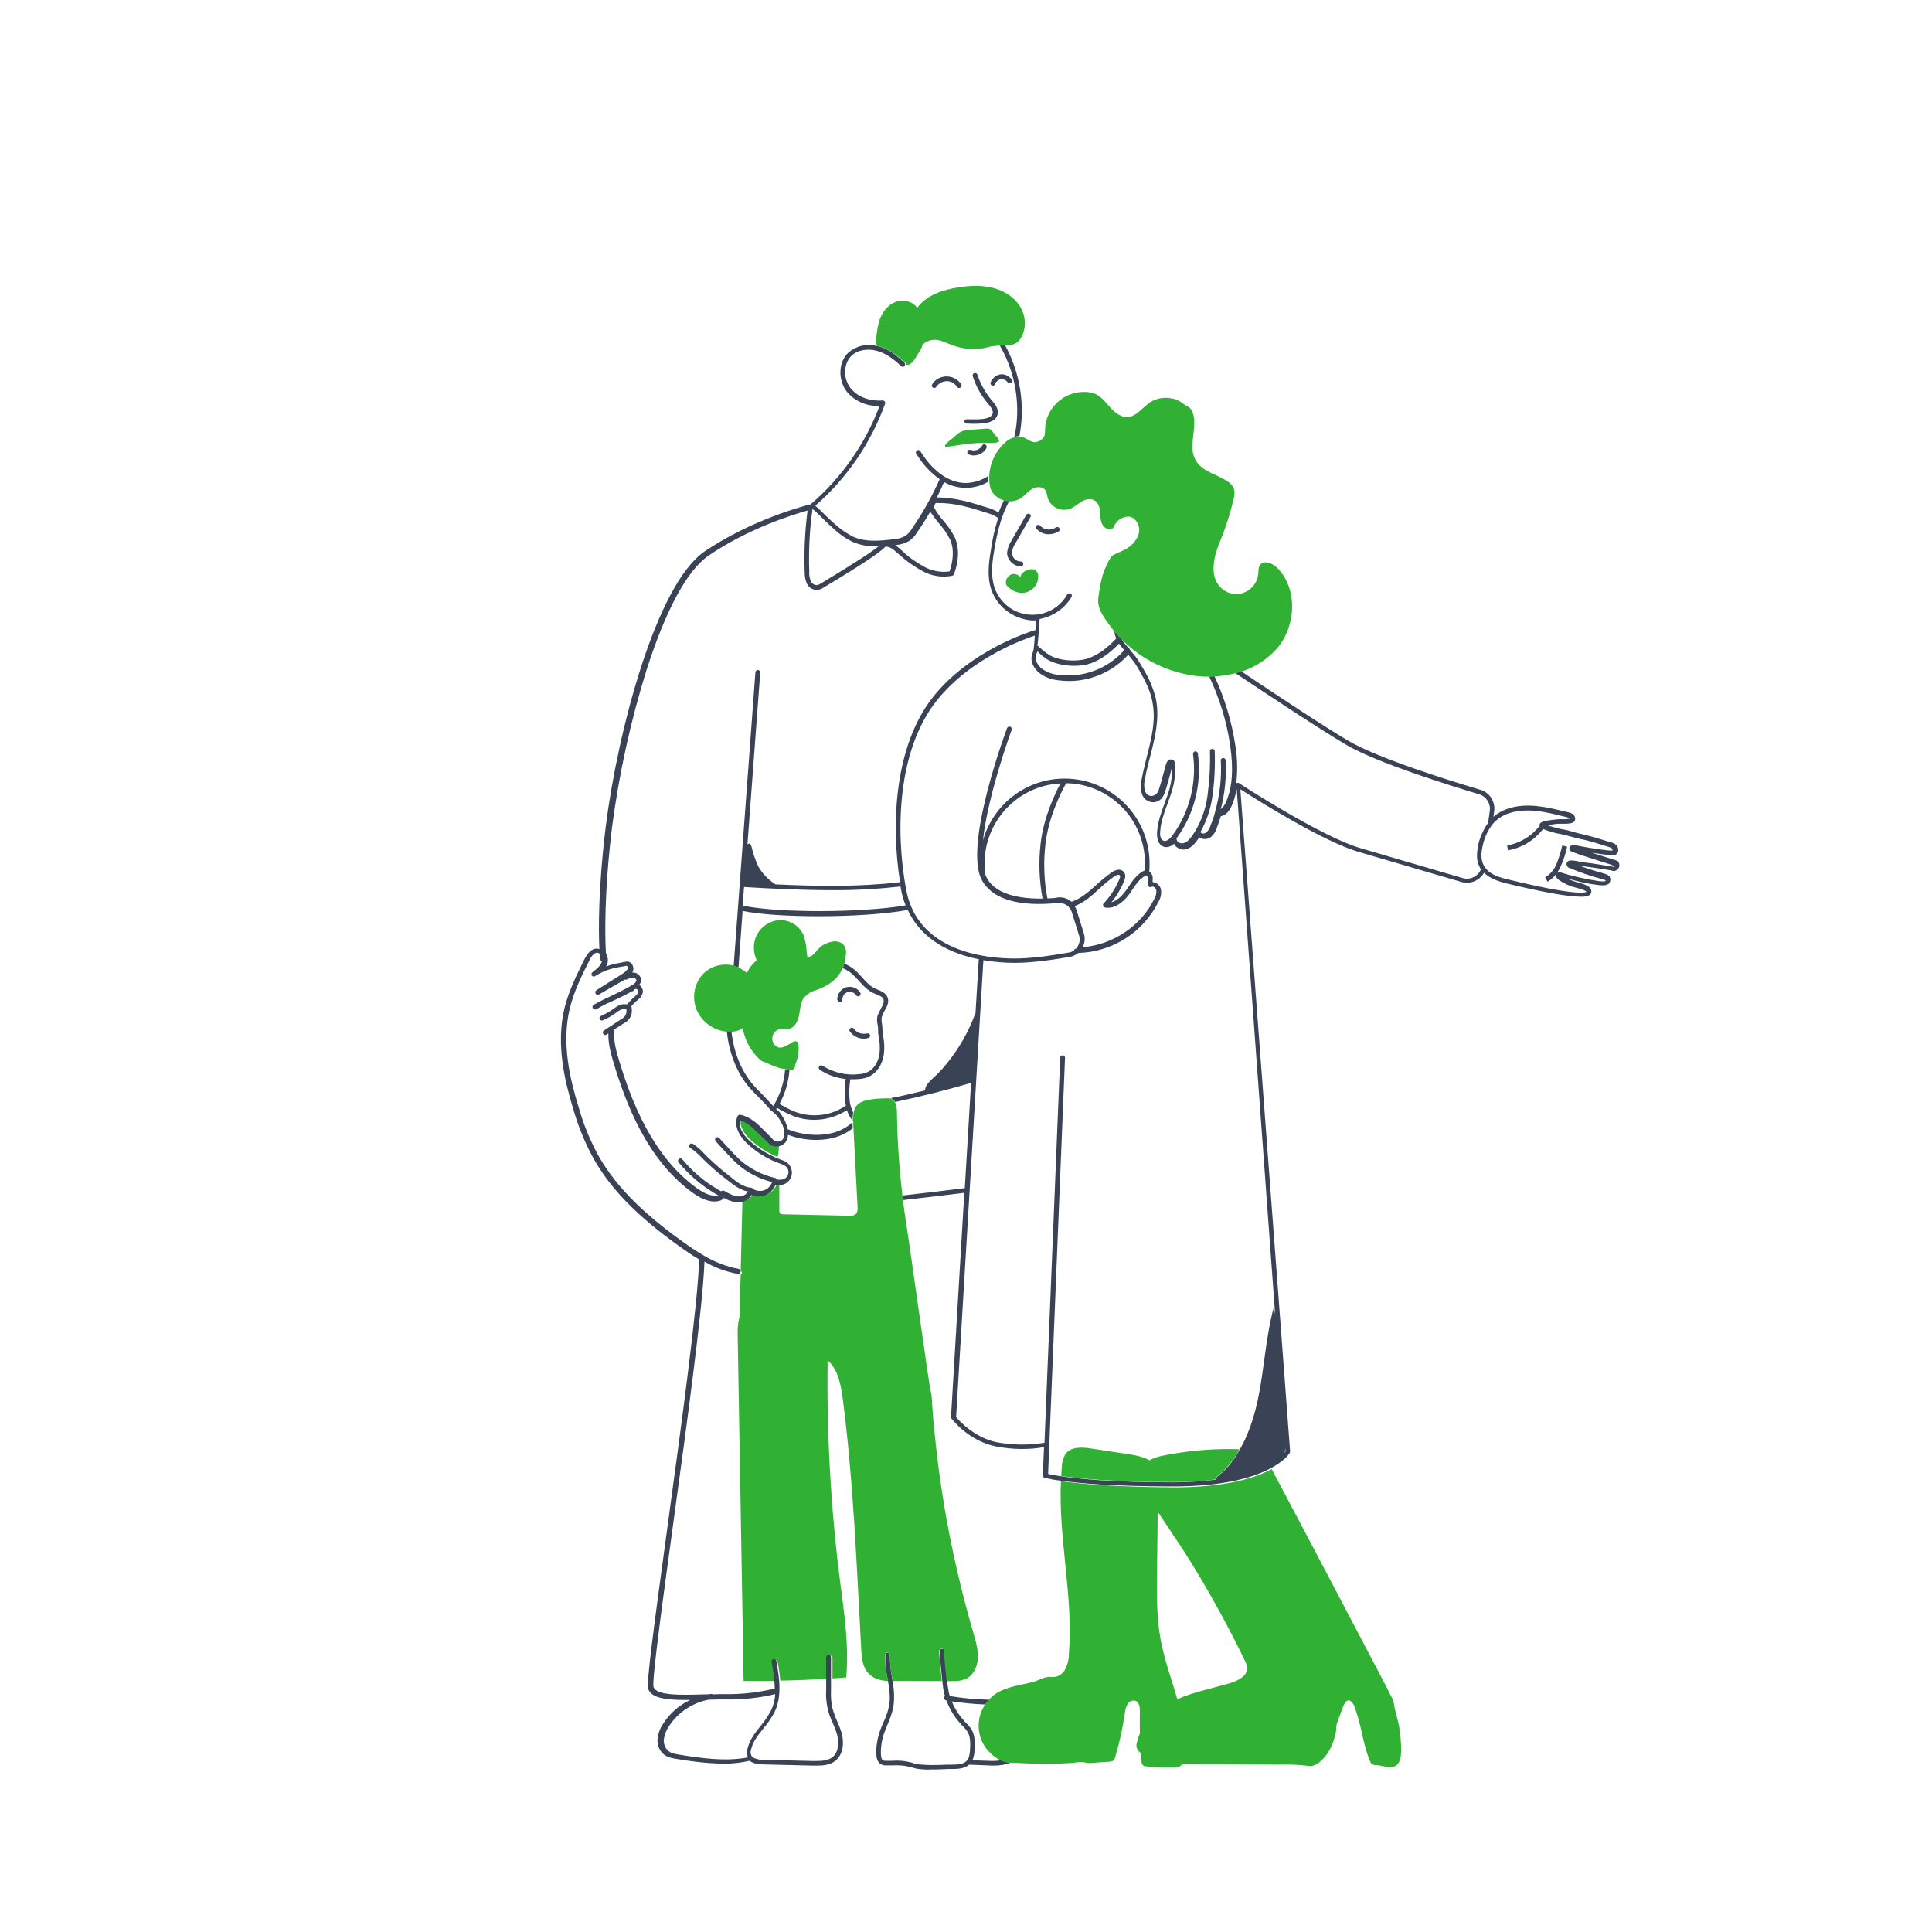<?xml version="1.0" encoding="utf-8"?>
<!-- Generator: Adobe Illustrator 26.1.0, SVG Export Plug-In . SVG Version: 6.00 Build 0)  -->
<svg version="1.1" id="Capa_1" xmlns="http://www.w3.org/2000/svg" xmlns:xlink="http://www.w3.org/1999/xlink" x="0px" y="0px"
	 viewBox="0 0 800 800" style="enable-background:new 0 0 800 800;" xml:space="preserve">
<style type="text/css">
	.st0{fill:none;}
	.st1{fill:#3A4256;}
	.st2{fill:#31B133;}
</style>
<path class="st0" d="M454.8,247.2c0.7-4.8,1.3-9.4,3.6-13.7c0.5-1.2,1.1-2.3,1.9-3.3c0.3-0.3,0.7-0.6,1.1-0.8c2-1,4-1.6,5.8-2.9
	c2.2-1.6,4.2-3.9,4.5-6.7s-1.5-5.8-4.3-6.1c-2.6,0-4.9,1.5-6,3.8c-0.2,0.9-1.1,1.5-2,1.4c-1.1-0.1-2.1-0.6-2.7-1.5
	c-1.1-1.6-1-3.6-1.2-5.5s-0.7-4-2.3-4.9s-3.8-0.4-5.5,0.6s-3.1,2.4-4.9,3c-3.8,1.2-7.8-0.9-9-4.7c-0.1-1.1-0.5-2.2-1-3.2
	c-1.2-1.6-3.8-1.4-5.5-0.4s-3,2.7-4.6,3.8c-1.3,0.8-2.8,1.3-4.3,1.3c-3.7,6.6-5.3,14.2-6.4,21.1c-0.7,4.7-1.4,10.1,0.2,14.9
	c2.9,8.7,12.3,13.4,21,10.4c3.9-1.3,7.1-4,9.1-7.5c0.3-0.5,0.9-0.6,1.4-0.4c0.5,0.3,0.6,0.9,0.4,1.4c-2.9,4.8-7.7,8.1-13.2,9.1
	c-0.1,1.2-0.2,2.4-0.3,3.6c-0.2,2.5-0.4,5-0.6,7.5c0.2,0,0.3,0.1,0.4,0.2c1.4,1.4,2.9,2.7,4.6,3.7c4,2.4,11.8,3,16.3,1.2
	c3.8-1.5,7.4-4.1,11.3-8.1c-0.4-1-0.6-2-0.8-3c-1.3-1.5-2.4-3-3.5-4.7C456,253.8,454.3,251,454.8,247.2z M418.8,223.9l6.2-10.8
	c0.3-0.5,0.9-0.6,1.4-0.3c0.4,0.3,0.6,0.8,0.3,1.3l-6.2,10.8c-0.8,1.2-1.3,2.6-1.5,4c0.1,2,1.7,3.5,3.7,3.6c0.6,0,1,0.4,1,1
	s-0.4,1-1,1h-0.1c-3-0.1-5.5-2.5-5.6-5.6C417.1,227.1,417.7,225.4,418.8,223.9z M424.8,245.3c-1.9,0.4-3.9,0.1-5.5-0.9
	c-1.2-0.7-3.1-1.9-2.8-3.5c0.2-1.1,0.7-2,1.6-2.7c1.4-1,3.3-0.6,4.3,0.8c0,0,0,0,0,0c0.4-1.3,1.4-2.3,2.7-2.8c1.2-0.5,2.8-0.8,3.8,0
	c0.6,0.6,1,1.4,1,2.3C430,241.6,427.9,244.5,424.8,245.3L424.8,245.3z M438.4,220c-1.2,0.8-2.6,1.2-4,1.2c-2,0-3.9-0.8-5.2-2.2
	c-0.4-0.4-0.4-1,0-1.4c0.4-0.4,1-0.4,1.4,0c0,0,0.1,0.1,0.1,0.1c1.7,1.8,4.5,2.1,6.5,0.7c0.5-0.3,1.1-0.2,1.4,0.2
	C438.9,219.1,438.8,219.7,438.4,220L438.4,220z"/>
<path class="st0" d="M412.1,205.2c-1.4-1.2-2.2-2.9-2.3-4.7c0-0.2,0-0.5-0.1-0.8c-2.8,1.7-6,2.5-9.3,2.6l0,0c-3.2,0-6.3-0.9-9.1-2.4
	c-1,2.1-2,4.3-3,6.4c7.4-0.1,14.8,2.2,21.3,4.3c1.5,0.4,3,1.1,4.3,1.9c0.7-1.7,1.4-3.4,2.3-5.1c-0.8-0.2-1.6-0.4-2.3-0.9
	C413.3,206.1,412.7,205.7,412.1,205.2z"/>
<path class="st0" d="M321.1,709.2c-1.2,2.4-2.8,4.6-4.5,6.6c-2.2,2.7-4.2,5.3-5.1,8.5c-0.3,0.9-0.3,1.9,0,2.8
	c0.1,0.1,0.1,0.2,0.2,0.3c0.3,0.1,0.5,0.3,0.6,0.6c1.3,0.7,2.8,1,4.3,0.9l20.6,0.5c3,0.1,5.9,0,7.9-1.6c2.7-2.2,2.7-6.4,1.9-9.4
	c-0.5-1.6-1.1-3.2-1.8-4.8c-2.1-4.3-3.1-9.1-2.7-13.8v-4.8c-6.5,0.4-13.1,0.7-19.6,0.8C323.3,700.6,323,705.1,321.1,709.2z"/>
<path class="st0" d="M495.1,279.8c-11.5-1.5-22.2-6.7-30.4-14.9c0.2,0.4,0.4,0.8,0.7,1.1c0.4,0.5,1,1.3,1.7,2.1
	c0.1,0,0.3,0.1,0.4,0.2c0.2,0.2,0.4,0.5,0.4,0.7l0.7,0.9c1.4,1.8,2.2,2.8,2.5,3.1c0.8,1.3,1.9,3,2.9,4.8c1.9,3.2,3.4,6.6,4.4,10.2
	c0.2,0.9,0.4,1.7,0.6,2.5c1.4,7.7-0.6,15.4-2.5,22.8c-0.8,3.1-1.6,6.4-2.2,9.6c-0.3,1.4-0.4,2.9-0.1,4.4c0.3,1.2,1.2,2.2,2.4,2.5
	c1.1,0,2.2-0.5,2.9-1.4c0.6-0.8,2.2-6.6,2.8-9.1c0.3-1.2,0.6-2.1,0.7-2.6c0.1-0.5,0.4-1,0.8-1.5c0.7-0.7,1.7-0.7,2.4-0.1
	c0.1,0.1,0.1,0.1,0.2,0.2c0.4,0.7,0.4,2,0.4,3.9v0.5c0,1.2-0.1,2.4-0.3,3.5c-0.4,2.5-1.1,5-2,7.4c-0.3,0.8-0.6,1.7-0.9,2.5
	c-1.4,3.8-2.8,7.6-3,11.6c0,0.7-0.1,3.1,1.3,3.6c1.6,0.7,3.4-1.6,3.9-2.3c7.1-9.7,10.1-21.8,8.5-33.7c-0.1-0.6,0.3-1.1,0.9-1.1
	c0.6-0.1,1.1,0.3,1.1,0.9c1.7,12.4-1.5,25-8.8,35.1l0,0c0,0.1,0,0.2,0,0.3c0,0.4,0.1,0.9,0.5,1.1c0.6,0.5,1.3,0.8,2.1,0.7
	c1.2-0.2,2.4-1.1,3.7-2.9c3.5-5,5.7-10.8,6.5-16.8c0.8-6.1,1.2-12.3,1-18.4c0-0.6,0.4-1,1-1l0,0c0.6,0,1,0.4,1,1
	c0.2,6.3-0.1,12.5-1,18.8c-0.7,5.1-2.4,10.1-4.9,14.6c0.1,0.2,0.3,0.4,0.5,0.5c0.5,0.2,1.1,0.2,1.6-0.1c1-0.8,1.7-1.8,2-3
	c0.7-1.8,1.3-3.6,1.9-5.5v-0.1c2-6.9,2.8-14.2,2.4-21.4c0-0.5,0.4-1,0.9-1c0.5,0,1,0.4,1.1,0.9c0.4,6.8-0.3,13.7-2,20.3
	c1-0.9,1.8-2,2.3-3.3c2.5-6.1,3-13.5,1.6-23c-1.5-9.9-4.4-19.6-8.7-28.7C498.9,280.1,497,280,495.1,279.8z"/>
<path class="st0" d="M416.7,182.8c1-0.8,2.1-1.5,3.3-1.9c0.4-1.7,0.7-3.4,0.9-5.2c1.2-11.4-1.2-22.8-6.9-32.7
	c-0.5,0-1.1,0.1-1.6,0.1c-0.7,0-1.4,0.1-2,0.2c-0.5,0.1-1,0.3-1.5,0.4c-4.9,1.3-10.1,1-14.9-0.9c-2.4-0.9-4.8-2.3-7.3-2.2
	c-1,0-2.1,0.2-3,0.7c-0.7,0.3-1.3,0.8-1.8,1.4c-0.2,0.3-0.3,0.6-0.4,1c-0.2,0.6-0.5,1.1-0.9,1.6l-1.7,2.8c-0.6,1.1-1.4,2.1-2.5,2.7
	c-0.4,0.2-0.8,0.2-1.3,0.2c0,0.3-0.1,0.5-0.3,0.7c-0.4,0.4-1,0.4-1.4,0c0,0,0,0,0,0c-3.5-3.4-6.6-5.4-9.9-6.3
	c-3.9-1.1-8.1-0.3-10.6,2c-3.4,3.2-3.6,9.3-0.5,13.3c2.8,3.7,8.1,5.8,13.4,5.2c0.6,0,1,0.4,1.1,0.9c0,0.1,0,0.3-0.1,0.4
	c-5.9,16.3-15.8,30.9-28.9,42.3c1.4,1.2,2.7,2.5,4,3.8c1.5,1.6,3.1,3,4.8,4.4c2.1,1.9,4.5,3.4,7,4.7c5,2.2,10.7,1.8,16.6,1
	c1.7-0.1,3.4-0.6,4.9-1.4c1.1-0.8,2-1.8,2.7-3c4.5-6.4,8.4-13.3,11.5-20.5c-3.9-2.8-7.1-6.3-9.6-10.3c-0.4-0.4-0.3-1.1,0.1-1.4
	c0.4-0.4,1.1-0.3,1.4,0.1c0.1,0.1,0.1,0.2,0.2,0.3c2.4,3.9,9,12.9,18.8,13l0,0c3.3-0.1,6.5-1.1,9.2-2.9
	C409.8,191.8,412.4,186.5,416.7,182.8z M400.5,173.4c2.2,0.1,4.4,0.1,6.5-0.1c1.6-0.2,3.6-0.6,4.1-2.1s-0.9-3-2-4.4
	c-2.8-3.3-4.9-7.1-6.2-11.2c-0.2-0.5,0.1-1.1,0.6-1.3c0.5-0.2,1.1,0.1,1.3,0.6c1.3,3.9,3.3,7.4,5.9,10.6c1.3,1.6,3.1,3.8,2.4,6.2
	c-0.4,1.4-1.8,3-5.8,3.4c-1.4,0.1-2.8,0.2-4.2,0.2c-0.9,0-1.8,0-2.7-0.1c-0.6,0-1-0.5-0.9-1.1c0,0,0,0,0,0
	C399.4,173.7,399.9,173.3,400.5,173.4z M387.6,160.2c-0.3,0.5-0.9,0.6-1.4,0.3s-0.6-0.9-0.3-1.4c0,0,0,0,0,0
	c2.2-3.3,6.6-4.2,9.9-2.1c0.8,0.5,1.5,1.2,2.1,2.1c0.3,0.5,0.2,1.1-0.3,1.4c-0.2,0.1-0.3,0.2-0.5,0.2c-0.3,0-0.7-0.2-0.8-0.4
	c-1.6-2.4-4.8-3.1-7.2-1.5C388.5,159.1,388,159.6,387.6,160.2L387.6,160.2z M408.4,185.4c-1.1,1.9-3.1,3.1-5.3,3.1
	c-0.7,0-1.4-0.1-2-0.4c-0.5-0.2-0.8-0.8-0.6-1.3c0.2-0.5,0.8-0.8,1.3-0.6c1.8,0.7,3.9-0.1,4.8-1.8c0.3-0.5,0.9-0.7,1.3-0.4
	c0,0,0,0,0,0C408.5,184.3,408.7,184.9,408.4,185.4L408.4,185.4z M413.3,183c-0.6,0.2-1.3,0.3-1.9,0.3c-1.7,0.1-3.5,0-5.2,0
	c-3,0.1-5.9,0.4-8.9,0.9l-5.8,0.8c-0.3-0.7,0.3-1.4,0.9-1.8c0.7-0.6,1.4-1.2,2.1-1.8c1.4-1.1,2.6-2.6,4.5-3.1c1.3-0.3,2.7-0.4,4-0.5
	l5.3-0.4c0.5-0.1,1,0,1.5,0.1c0.4,0.2,0.8,0.5,1.1,0.9l2.3,2.6C413.6,181.6,414.4,182.6,413.3,183L413.3,183z M414.6,157
	c-1.1,0.2-2.1,1.1-2.5,2.1c-0.2,0.4-0.5,0.6-0.9,0.6c-0.1,0-0.3,0-0.4-0.1c-0.5-0.2-0.7-0.8-0.5-1.3c0.7-1.7,2.3-3,4.1-3.3
	c1.8-0.2,3.6,0.7,4.6,2.2c0.3,0.5,0.1,1.1-0.3,1.4c-0.4,0.3-1,0.2-1.3-0.2C416.7,157.5,415.7,157,414.6,157L414.6,157z"/>
<path class="st0" d="M351,459.5c-4,2.6-8.8,4-13.6,4c-2.9,0-5.7-0.5-8.4-1.5c-2.4-1-4.8-2.1-7-3.5l-0.3,0.5c0.7,0.6,1.4,1.2,1.9,2
	c1.4,1.9,2.4,4,2.9,6.4c3.5,1.4,7.2,2.2,10.9,2.3c3.7,0.1,10.7-0.3,15.7-5.1c0.1,0,0.1-0.1,0.2-0.1c0-0.2,0-0.4,0-0.6
	C352.3,462.6,351.5,461.1,351,459.5z"/>
<path class="st0" d="M511.6,308.5c0.9,5.2,1,10.6,0.4,15.9l0.1-0.1c0.3-0.2,0.7-0.2,1.1,0c0.3,0.2,34,22.1,49.9,26.8
	c11.3,3.3,31.5,9.2,42.7,12.5c3,0.9,6.2-0.7,7.4-3.6c-1.1-1.8-1.7-3.9-1.6-6c0.1-2.9,0.7-5.7,1.9-8.4c0.7-1.8,1.6-3.4,2.7-4.9l0.7-5
	c0.4-3-1.4-5.9-4.4-6.8c-12.3-3.7-42.2-13-54.9-20.4c-9.8-5.7-31-19.7-46.1-29.8c-2.8,0.7-5.6,1.1-8.4,1.3
	C507.3,289.1,510.1,298.7,511.6,308.5z"/>
<path class="st0" d="M342.8,407.6c-1.6,0.9-3.4,1.7-5.1,2.3c-1.8,0.5-3.5,1.6-4.7,3c-1.5,2-1.6,4.7-2,7.2s-1.8,5.2-4.3,5.7
	c-1.1,0.2-2.2-0.1-3.3,0c-1.9,0.3-3.3,1.8-3.5,3.7c-0.1,1.3,0.5,2.5,1.4,3.3c0.5,0.5,1.2,0.8,1.9,0.8c0.6,0,1.2-0.2,1.7-0.4
	c1.1-0.5,2.2-1.2,3.2-1.8c0.7-0.4,1.8-0.7,2.3-0.1c0.2,0.3,0.3,0.6,0.3,0.9c0.2,1.5,0.2,2.9-0.1,4.4c-0.1,0.7-0.3,1.4-0.5,2.1
	c-0.2,0.7-0.6,1.3-0.7,2c0,0.5-0.1,1-0.3,1.4c-0.5,0.6-1.3,0.9-2,0.7c-0.4,4.9-1.8,9.6-4.1,13.9c2.2,1.3,4.4,2.5,6.8,3.4
	c6.9,2.5,14.5,1.5,20.5-2.6c0.1,0,0.1-0.1,0.2-0.1c-0.1-0.3-0.1-0.6-0.2-1c-0.4-3.3-0.4-6.7,0.1-10c-3.8-0.4-7.5-1.7-10.7-3.8
	c-0.5-0.3-0.6-0.9-0.4-1.4c0.3-0.5,0.9-0.6,1.4-0.4c0,0,0.1,0,0.1,0.1c4.5,2.9,9.7,4.1,15,3.5c1.3-0.1,2.6-0.4,3.9-1
	c2.5-1.3,4.2-4.1,4.7-7.6c0.2-2.3,0.1-4.6-0.3-6.8c0-0.2-0.1-0.4-0.1-0.6c-0.2-0.8-0.3-1.7-0.2-2.6c0-0.7-0.1-1.3-0.2-2
	c-0.3-1.1-0.3-2.3-0.1-3.4c0.3-1.1,0.8-2.2,1.5-3.2c1-1.7,1.5-2.9,1-3.9s-1.6-1.4-2.8-1.9c-0.4-0.1-0.8-0.3-1.1-0.5
	c-2.6-1.2-4.5-3.2-6.3-5.2c-0.5-0.6-1.1-1.2-1.7-1.8c-1.4-1.5-3.1-2.6-5-3.3C347.7,403.6,345.5,406,342.8,407.6z M358.9,427.9
	c0.5-0.2,1.1,0.1,1.2,0.7c0,0,0,0,0,0c0.2,0.5-0.1,1.1-0.7,1.2c0,0,0,0,0,0c-0.6,0.2-1.2,0.3-1.9,0.3c-2.3,0-4.4-1.1-5.7-2.9
	c-0.3-0.4-0.3-1.1,0.2-1.4c0.4-0.3,1.1-0.3,1.4,0.2c0,0,0,0.1,0.1,0.1C354.8,427.7,356.9,428.4,358.9,427.9L358.9,427.9z
	 M350.4,408.9c2.2-0.6,4.6,0.3,5.8,2.2c0.3,0.5,0.2,1.1-0.3,1.4s-1.1,0.2-1.4-0.3c-0.9-1.5-2.9-1.9-4.3-1c-0.9,0.6-1.5,1.6-1.4,2.7
	c0,0.6-0.4,1-1,1l0,0c-0.6,0-1-0.4-1-1C346.8,411.6,348.3,409.6,350.4,408.9L350.4,408.9z"/>
<path class="st0" d="M399,712.4c0.2,0.2,0.5,0.5,0.7,0.8c1.1,1,2,2.2,2.8,3.5c1.2,2.3,1.1,5,1,7.2c0.1,1.7-0.2,3.4-0.9,5l6,0.2
	c2,0.1,4,0.1,5.9-0.2c-1.4-0.6-2.7-1.4-3.8-2.4c-6.2-5.1-7.4-14.1-2.9-20.8c-4.7-0.1-9.3-0.6-13.9-1.3
	C395.1,707.4,396.8,710.1,399,712.4z"/>
<path class="st0" d="M369.6,696.1c0.8,3.6,0.9,7.3,0.4,10.9c-0.6,2.4-1.4,4.8-2.4,7c-0.7,1.6-1.3,3.2-1.8,4.8
	c-0.8,2.5-1.1,5.2-0.9,7.8c0.1,1.2,0.3,1.9,0.8,2.2c0.4,0.2,0.9,0.3,1.3,0.2c0.8,0,1.7,0,2.5,0c2.5-0.2,5,0.1,7.4,0.6l0.8,0.2
	c0.9,0.3,1.8,0.5,2.8,0.7c3.1,0.3,6.2,0.3,9.3,0.2c1.4,0,2.8-0.1,4.2-0.1h0.1c2.4,0,4.8-0.1,6.1-1.7c1.1-1.2,1.2-3.2,1.3-5.2
	s0.1-4.4-0.8-6.2c-0.7-1.1-1.5-2.1-2.4-3l-0.7-0.8c-2.6-2.8-4.6-6.1-5.9-9.7h-0.2c-0.5-0.1-0.9-0.6-0.8-1.2c0-0.3,0.2-0.5,0.4-0.7
	c-0.1-0.5-0.3-1-0.4-1.4c-0.2-0.8-0.4-2.5-0.7-4.6l-18.8-0.1C370.7,696.1,370.2,696.1,369.6,696.1z"/>
<path class="st0" d="M385.6,576.2c0.4,1.9,0.5,3.9,0.6,5.9c0.3,4.5,0.7,8.9,1.2,13.3c1,9.3,2.2,18.5,3.7,27.7c3,18,7,35.8,12.2,53.3
	c1,3.4,2.1,6.9,1.8,10.5s-2.1,7.3-5.4,8.6c-1.8,0.6-3.7,0.8-5.5,0.7h-2c0.2,2,0.5,3.5,0.6,4.2s0.3,1.3,0.5,1.9
	c5.4,0.9,10.8,1.4,16.2,1.5c0.8-0.9,1.7-1.7,2.7-2.4c4.7-3.1,10.5-3.7,15.8-5c2.3-0.6,4.5-2.1,6.9-2s4.5-0.5,5.9-2.7
	c1.1-2,1.7-4.3,1.8-6.6v-0.2c1.9-23.8-4.4-47.8-3.3-71.6c-2.3-0.3-4.5-0.7-6.7-1.2c-0.4-0.1-0.8-0.5-0.7-1l0.5-11.7
	c-3,0.5-6.1,0.8-9.2,0.8c-3.6,0-7.3-0.4-10.9-1.1c-11-2.3-17.9-11.1-18.2-11.5c-0.1-0.2-0.2-0.4-0.2-0.7l5.5-92.8l-1.5,0.2
	c-7.8,1-15.8,1.9-23.7,2.8H374c0.4,3.3,0.9,6.6,1.4,9.9C376.6,514.1,384.8,573.1,385.6,576.2z"/>
<path class="st0" d="M372.7,484.5c0.3,3.6,0.7,7.1,1.1,10.7c0.1,0,0.1,0,0.2,0c7.9-0.9,15.8-1.8,23.6-2.8l1.9-0.2l2.6-43.6
	c-10.3,3-20.9,5.7-31.4,7.9c0.6,1.3,0.8,2.6,0.8,4C371.6,468.4,372,476.5,372.7,484.5z"/>
<path class="st0" d="M361,455.1c2.1-0.3,4.2-0.4,6.3-0.4c0.5,0,1.1,0,1.6,0.1c0.1-0.1,0.3-0.2,0.5-0.2c4.6-1,9.1-2,13.7-3.1
	c-0.2-0.8,0.5-2.1,0.9-2.6c1.2-1.4,2.4-2.6,3.8-3.8c1.4-1.4,2.6-2.8,3.9-4.3c5.2-6.4,9.4-13.6,12.2-21.3v0.6l1.4-22.9
	c-11-2.2-23.5-7.6-29.4-20.4c-9.3,1.7-23.3,2.6-36.7,2.6c-12.5,0-24.4-0.8-31.7-2.2l-1.7,23.4l0.1,0.1c1.3,0.6,2.4,1.4,3.5,2.3
	c1-2,2.3-3.8,4-5.3c-1.4-2.8-1.5-6.1-0.5-9.1c1.5-4.2,5.4-7.1,9.8-7.5c4.5-0.2,8.6,2.4,10.3,6.6c0.6,2,1,4.1,1.1,6.2
	c0.2,0.8,0.3,1.6,0.3,2.4c0.5,0,1.1-0.1,1.6-0.3c0.6-0.3,1-0.7,1.4-1.2c0.7-0.9,1.4-1.8,2.3-2.5c1.4-1.2,3.2-2,5-2.3
	c1.5-0.3,3.1,0,4.3,0.9c1.1,1.2,1.7,2.9,1.5,4.6c-0.1,1.2-0.3,2.4-0.6,3.6c2.1,0.8,4.1,2.1,5.6,3.8c0.6,0.6,1.1,1.2,1.7,1.8
	c1.8,1.9,3.5,3.8,5.6,4.8c0.3,0.1,0.7,0.3,1,0.4c1.5,0.6,3.1,1.2,3.9,2.9c1,2.1-0.1,4-1.1,5.8c-0.5,0.8-1,1.7-1.2,2.7
	c-0.1,0.9-0.1,1.8,0.1,2.6c0.2,0.8,0.2,1.6,0.2,2.5c0,0.7,0.1,1.4,0.2,2.1c0,0.2,0.1,0.4,0.1,0.7c0.4,2.4,0.5,4.9,0.3,7.4
	c-0.6,4.1-2.7,7.5-5.8,9.1c-1.4,0.7-3,1.1-4.5,1.2c-0.9,0.1-1.8,0.1-2.7,0.1h-0.9c-0.5,3.2-0.6,6.4-0.2,9.5c0.2,1.5,0.7,2.9,1.4,4.3
	c0.2-1,0.6-2,1.2-2.8C356.2,456,358.7,455.4,361,455.1z"/>
<path class="st0" d="M288.5,418.5c-2.2-5.1-1.3-11,2.4-15.1c3.3-3.4,8.1-4.8,12.7-3.6l9-121.6c0-0.6,0.5-1,1.1-0.9s1,0.5,0.9,1.1
	l-5.3,71.2c0.1-0.1,0.1-0.1,0.2-0.2c1.3-1,1.7,2.3,2,3.1c0.6,2.1,1.3,4.2,2.3,6.2c1.8,3,4.2,5.5,7.1,7.4c17.1,0.8,34.5,1.2,51.6-0.9
	c-3.9-24.4-2.4-56.4,13.5-76.5s41.8-27.8,42.1-27.8c0.1,0,0.2,0,0.4,0c0-0.3,0-0.6,0.1-0.9c0.1-1.1,0.2-2.1,0.2-3.2
	c-0.4,0-0.7,0-1.1,0c-0.5,0-1.1,0-1.6-0.1c-7.2-0.8-13.4-5.7-15.8-12.6c-1.8-5.2-1.1-10.9-0.3-15.8c0.7-4.7,1.7-9.3,3.2-13.9
	c-1.3-0.9-2.7-1.6-4.2-2c-6.8-2.2-13.9-4.4-21.1-4.2c-0.2,0-0.4,0-0.5-0.1l-0.9,1.6c1.2,2.1,2.5,4.1,4.1,5.9
	c1.9,2.1,3.5,4.4,4.7,6.9c2.3,5.4,1.1,11.2-0.4,15.2c-0.1,0.3-0.4,0.6-0.7,0.6c-4,0.8-8.2,0.1-11.9-1.7c-3.5-1.8-6.8-4.1-9.7-6.8
	c-0.4-0.4-0.8-0.7-1.2-1c-1.6-1.5-2.8-2.6-4.8-2.6c-2.1,2.4-10,7.6-24.7,16.4l-1,0.6c-0.8,0.6-1.8,0.9-2.8,1H338
	c-1.8-0.1-3.4-1.2-4.1-2.9c-0.6-1.4-0.9-3-0.8-4.6c-0.3-8.5,0.1-17,1.2-25.4c-6.5,1.8-24.6,7.5-40.9,18.6
	c-9,6.1-17.9,22.6-25.9,47.8c-6.5,21-11.2,42.5-14.1,64.3c-3.4,27.6-3,46-2.6,52.7c0.8,1.3,1.1,2.9,0.6,4.4
	c-0.1,0.4-0.3,0.7-0.5,1.1c1.5-0.6,3-1,4.6-1.3c0.5-0.1,1.1-0.2,1.6-0.3c0.7-0.1,1.4-0.2,2.1-0.4c1.2-0.2,2.3,0.5,2.7,1.6
	c0.4,0.9,0.4,2-0.2,2.9c0.2,0,0.5,0,0.7,0c1.7,0.1,3.1,1.6,3,3.4c-0.1,0.6-0.4,1.2-0.8,1.7c1.1,0.6,1.7,1.8,1.5,3.1
	c-0.3,1.3-1.1,2.3-2.1,3.1c-1,0.8-1.9,1.7-2.7,2.7c0.2,0.4,0.3,0.8,0.2,1.2c0.3,2.4-1,4.6-3.1,5.7l-4.4,2.9c0.2,0.2,0.3,0.5,0.3,0.7
	c-0.1,4.2,1,8.3,2.2,12.4c4.9,16.2,13.6,39.3,32.2,52.5c3.5,2.5,6.4,3.4,8.8,2.9c-0.5-0.3-1.1-0.5-1.6-0.9
	c-5.7-3.4-10.7-7.7-14.9-12.8c-0.4-0.4-0.3-1.1,0.1-1.4c0.4-0.4,1.1-0.3,1.4,0.1l0,0c4,4.9,8.9,9.1,14.3,12.4c0.6,0.4,1.2,0.7,1.8,1
	c0.3-0.3,0.8-0.4,1.2-0.2c1.8,1,3.9,2.2,6,2.3c1.6,0.1,3-0.7,3.9-2c-3.3-0.6-6.1-2.8-8.4-4.6c-3.5-2.6-6.7-5.5-9.9-8.5l-0.9-0.9
	c-1.4-1.5-3-2.9-4.7-4c-0.5-0.3-0.6-0.9-0.4-1.4c0.3-0.5,0.9-0.7,1.4-0.4c0,0,0,0,0,0c1.9,1.2,3.6,2.7,5.1,4.4l0.9,0.9
	c3.1,3,6.3,5.7,9.7,8.4c2.3,1.8,5.2,4.1,8.4,4.4c0.3,0,0.6,0.2,0.8,0.5c1.2,0.8,2.7,1,4.1,0.7c1.4-0.3,2.6-1.3,3.3-2.5l0.1-0.2
	c0.1-0.3,0.3-0.6,0.5-0.8c-5.5-1.4-10.6-4.1-14.9-7.9c-1.6-1.4-3-3-4.4-4.5l-4.2-4.6c-0.4-0.4-0.3-1,0.1-1.4c0.4-0.4,1-0.3,1.4,0.1
	l4.2,4.6c1.4,1.5,2.8,3,4.3,4.4c4.2,3.8,9.3,6.4,14.8,7.6c0.3,0.1,0.6,0.3,0.7,0.7c0.3,0,0.6,0,0.9,0h0.4c1.7,0.1,3.2-1.2,3.4-2.9
	c0.1-1-0.4-2-1.2-2.7c-0.7-0.4-1.4-0.8-2.1-1l-0.2-0.1c-4.9-1.8-9.4-4.5-13.2-7.9c-4.2-3.8-5.9-8.2-4.4-11.7
	c0.2-0.4,0.6-0.7,1.1-0.6c4.2,0.8,7.1,3.7,10,6.6c0.7,0.7,1.4,1.4,2.1,2.1c0.3,0.3,0.7,0.7,1,1c0.3,0.4,0.6,0.7,1,1
	c1.1,0.6,2.5,0.5,3.4-0.4c0.4-0.4,0.6-1,0.7-1.6c0.4-2.3-0.5-4.9-2.6-7.8c-0.6-0.8-1.3-1.5-2.1-2.1c-0.5-0.4-1-0.9-1.5-1.4
	c-1.3-1.5-2.8-3-4.2-4.5c-1.1-1.1-2.2-2.2-3.3-3.4c-5-5.5-8.3-12.8-9.7-21.3c-0.1-0.8-0.2-1.6-0.3-2.4
	C295.6,426.6,290.8,423.3,288.5,418.5z"/>
<path class="st0" d="M317,439.8c-0.6-0.2-1.2-0.4-1.7-0.6c-0.7-0.5-1.4-1.1-2-1.9c-2.5-2.7-4.3-6-5.3-9.6c-0.2-0.7-0.4-1.4-0.5-2.1
	c-0.7,0.5-1.4,0.8-2.1,1.1c-0.7,0.3-1.5,0.4-2.3,0.4c0.1,0.7,0.2,1.4,0.3,2.1c1.3,8.1,4.5,15.1,9.2,20.3c1,1.1,2.1,2.2,3.2,3.3
	c1.4,1.5,2.9,3,4.3,4.6c0.1,0.1,0.2,0.2,0.3,0.3c2.7-4.6,4.4-9.8,4.8-15.1c-0.8-0.1-1.6-0.3-2.4-0.5
	C320.7,441.4,318.8,440.7,317,439.8z"/>
<path class="st0" d="M307.7,695.8c-0.1-8.2-0.3-16.4-0.4-24.6c-0.2-15.4-0.5-30.9-0.8-46.3c-0.3-15.4-0.5-30.9-0.8-46.3l-0.4-23.2
	c0-3.2-0.3-6.2,0.5-9.3c0.3-1.7,0.4-3.4,0.3-5.1l0.4-13.4c-0.2,0.1-0.3,0.1-0.5,0.2h-0.2c-4.9-0.9-9.5-2.6-13.8-5.1
	c-0.7,19.4-7.3,67.3-13.1,109.7c-4.3,31.4-8.7,63.9-8,66.4c1.2,3.6,11.4,3.3,21.2,3.1h1c0.6-0.1,1.1-0.2,1.7-0.2
	c0.2,0,0.5,0,0.7,0.2c1.8,0,3.5-0.1,5.2-0.1c6.9,0.1,13.8-0.7,20.4-2.3c0-1.2-0.1-2.3-0.2-3.5C316.5,696,312.1,695.9,307.7,695.8z"
	/>
<path class="st0" d="M372.9,367.1L372.9,367.1c-9.5,1.1-19,1.6-28.6,1.5c-12.2,0-24.3-0.7-36.2-1.3l-0.6,7.7
	c14.7,3.1,49.5,3,67.5-0.2c-0.8-2.1-1.4-4.3-1.9-6.6C373,367.9,373,367.5,372.9,367.1z"/>
<path class="st0" d="M276.9,714.8c-1.1,1.6-1.8,3.4-2.1,5.3c-0.2,1.8,0.4,3.6,1.7,4.8c1.2,1,2.9,1.3,4.9,1.7
	c8.9,1.4,18.9,2.9,28.2,1.1c-0.5-1.3-0.5-2.6-0.1-3.9c0.9-3.6,3.2-6.4,5.4-9.2c1.6-1.9,3.1-4,4.2-6.2c1-2.2,1.6-4.5,1.7-6.9
	c-6.7,1.6-13.5,2.3-20.4,2.2c-2.4,0-4.9,0.1-7.3,0.1C286.6,705.1,280.7,709,276.9,714.8z"/>
<path class="st0" d="M376.5,223.9c-1.8,1-3.7,1.6-5.8,1.7l0,0c0.7,0.5,1.4,1.1,2.1,1.7l1.1,1c2.8,2.5,5.9,4.7,9.2,6.5
	c3.1,1.6,6.6,2.2,10.1,1.7c1.2-3.6,2.2-8.6,0.2-13.2c-1.2-2.3-2.7-4.5-4.4-6.5c-1.4-1.6-2.6-3.3-3.8-5.1c-1.7,3-3.6,5.8-5.5,8.6
	C378.9,221.8,377.8,223,376.5,223.9z"/>
<path class="st0" d="M429.2,270.7c-0.1,0.3-0.2,0.6-0.3,0.9c-0.5,1.7,0.8,4,2.4,5.3c2,1.5,4.3,2.3,6.8,2.6
	c10.3,1.4,20.5-2.4,27.4-10.2c-0.7-0.8-1.2-1.6-1.6-2c-0.2-0.2-0.3-0.5-0.5-0.7c-3.9,4-7.6,6.6-11.5,8.1c-2.3,0.8-4.7,1.2-7.1,1.1
	c-4,0-8.2-0.9-10.9-2.5c-1.6-1-3-2.1-4.3-3.4C429.5,270.1,429.3,270.4,429.2,270.7z"/>
<path class="st0" d="M362.7,226.2c-3.3,0.1-6.6-0.5-9.6-1.8c-2.7-1.3-5.2-3-7.4-5c-1.7-1.4-3.3-2.9-4.9-4.6
	c-1.4-1.4-2.8-2.8-4.4-4.1l0,0c0,0.1,0,0.2,0,0.4c-1.1,8.5-1.6,17-1.3,25.6c0,1.3,0.2,2.6,0.6,3.8c0.4,1,1.3,1.7,2.4,1.8
	c0.7-0.1,1.3-0.3,1.8-0.7l1-0.6c14-8.4,20.2-12.6,22.9-14.8C363.4,226.2,363,226.2,362.7,226.2z"/>
<path class="st0" d="M307.4,497.3c-0.4,0.1-0.9,0.1-1.3,0.1h-0.2c-2-0.2-3.9-0.8-5.5-1.8h-0.2c-0.4,0.5-1,0.9-1.6,1.1
	c-3.1,1-6.7,0-11-3.1c-19.1-13.6-28-37.1-32.9-53.6c-1.2-4-2.4-8.3-2.3-12.6l-0.8,0.5c-0.2,0.1-0.3,0.2-0.5,0.2c-0.6,0-1-0.4-1-1
	c0-0.3,0.2-0.7,0.5-0.8l7-4.6c0.7-0.4,1.3-0.9,1.8-1.5c0.4-0.8,0.5-1.7,0.5-2.5c0,0,0-0.1,0-0.1c-0.7-0.3-1.4-0.3-2.1,0
	c-0.7,0.3-1.4,0.7-2.1,1.2l-0.4,0.3c-1.7,1.2-3.5,2.2-5.3,3c-0.5,0.2-1.1-0.1-1.3-0.6c-0.2-0.5,0-1,0.5-1.3c1.8-0.7,3.4-1.7,5-2.8
	l0.4-0.3c0.8-0.6,1.6-1.1,2.5-1.5c0.9-0.4,1.9-0.5,2.9-0.2c0.9-1.1,2-2.1,3.1-3.1c0.7-0.6,1.4-1.2,1.5-1.9c0.2-0.5,0-1.1-0.5-1.3
	c-0.5-0.2-1.1,0-1.3,0.5c-0.2,0.3-0.5,0.4-0.8,0.4c-1.7,1-4.6,2.5-9.5,4.7l-0.3,0.1c-1.7,0.8-3.3,1.6-4.9,2.6
	c-0.2,0.1-0.3,0.1-0.5,0.1c-0.4,0-0.7-0.2-0.9-0.5c-0.3-0.5-0.1-1.1,0.3-1.4c1.6-1,3.3-1.9,5.1-2.7l0.3-0.1
	c9.2-4.2,11.1-5.7,11.5-6.1c0.4-0.3,0.6-0.7,0.8-1.2c0.1-0.5-0.6-1-1.2-1.1c-1,0-1.9,0.2-2.8,0.7c-0.2,0.1-0.5,0.1-0.7,0l-0.2,0.1
	l-10.6,6.2c-0.5,0.3-1.1,0.1-1.4-0.4c0,0,0,0,0,0c-0.3-0.5-0.1-1.1,0.4-1.3l10.6-6.2c1-0.5,3.1-2,2.6-3.2c-0.1-0.2-0.3-0.5-0.5-0.4
	c-0.7,0.2-1.5,0.3-2.2,0.4c-0.5,0.1-1,0.2-1.6,0.3c-3.3,0.6-6.4,1.9-9.2,3.6c-0.5,0.3-1.1,0.1-1.4-0.3c-0.3-0.4-0.2-1,0.2-1.3
	c1.8-1.4,3.3-2.6,3.9-4.4c0,0,0,0,0-0.1c-0.3-0.1-0.5-0.4-0.6-0.8c0,0-0.1-0.8-0.2-2.3c-0.3-0.3-0.7-0.5-1.1-0.5
	c-1.2-0.1-2.2,1-3.3,3.3c-3.2,6.4-6.4,13-8.1,19.9c-3.4,14.3,0.1,29.1,3.6,40.4c1.9,6.5,4.4,12.8,7.4,18.8c6.9,13.1,18,24.6,36,37.4
	c2.6,1.8,5.3,3.7,8.2,5.4l0,0c4.5,2.8,9.5,4.7,14.7,5.7c0.1,0,0.3,0.1,0.4,0.2c0.3-9.2,0.5-18.5,0.7-27.7
	C307.3,498,307.3,497.6,307.4,497.3z"/>
<path class="st0" d="M323.1,502.5c0.3,0.2,0.6,0.3,1,0.2l27.1,0.6c1.3,0,2.8-0.1,3.5-1.1c0.4-0.7,0.5-1.6,0.4-2.4l-1.6-32.7
	c-3.8,3.1-9,4.8-14.9,4.8c-0.4,0-0.8,0-1.2,0c-3.7-0.1-7.3-0.9-10.7-2.1c0,0.3,0,0.5-0.1,0.8c-0.2,2.1-1.9,3.8-4.1,4
	c0,0.5,0,0.9,0,1.4c0,1-0.1,1.9-0.3,2.9c0,0.1,0,0.2-0.1,0.4c0.5,0.2,1,0.4,1.5,0.6l0.2,0.1c1,0.3,1.9,0.8,2.7,1.3
	c2.2,1.8,2.5,5.1,0.7,7.3c-1,1.3-2.6,1.9-4.2,1.8h-0.3v10.9C322.6,501.6,322.8,502.1,323.1,502.5z"/>
<path class="st0" d="M479.3,651.2c-0.1,9.1-0.2,18.2,1.4,27.2c1.5,8.5,4.6,16.9,7,25.2c7-3.1,14.6-4.5,22-6.7c3.2-1,6.9-2.9,6.9-6.2
	c-0.1-1.1-0.4-2.2-1-3.2c-0.5-1-1-2.1-1.5-3.1c-4.1-8.3-8.5-16.5-13.1-24.6s-9.5-16.1-14.6-23.9c-2.2-3.3-4.4-6.6-6.6-9.9
	C479.5,634.4,479.4,642.8,479.3,651.2z"/>
<path class="st0" d="M407.8,361.9c3.1,8.8,15.1,10.3,23.8,10.2c-1.4-7.5-1.6-15.2-0.8-22.8c1.2-11.1,6.2-21.1,8.2-24.9
	c-17.6,0.9-31.4,15.5-31.4,33.1c0,1.2,0.1,2.4,0.2,3.6h-0.3C407.6,361.4,407.7,361.6,407.8,361.9z"/>
<path class="st0" d="M443.5,373.5c3.9-1.3,7.1-4.1,10.4-7.1c2-1.9,4.1-3.6,6.4-5.2c1.9-1.3,3.7-1.4,4.7-0.2c0.9,0.9,1,2.3,0.2,4.1
	c-1.3,3.1-3.1,6-5.2,8.6c2.7-0.7,4.9-3.3,5.8-4.6c0.4-0.6,0.9-1.2,1.3-1.8c1.7-2.5,3.4-5,6.1-6.5c0.2-0.1,0.5-0.2,0.7-0.3h-0.1
	c0.1-1,0.1-2,0.1-3c0-18.1-14.5-32.8-32.6-33.1c-1.4,2.4-7.3,13.4-8.6,25.2c-0.9,7.5-0.6,15.1,0.8,22.5c1.6-0.1,3.1-0.2,4.3-0.3
	C440,371.5,442,372.2,443.5,373.5z"/>
<path class="st0" d="M509.8,332.6c-1.2,2.9-2.9,4.6-4.8,5c-0.5,1.7-1.1,3.4-1.7,5c-0.5,1.6-1.5,3-2.9,4c-1,0.6-2.3,0.7-3.4,0.2
	c-0.3-0.1-0.6-0.3-0.9-0.5c-0.3,0.4-0.6,0.9-0.9,1.3c-1,1.4-2.6,3.3-4.9,3.7c-0.2,0-0.5,0.1-0.7,0.1c-1.2,0-2.3-0.5-3.2-1.3
	c-0.3-0.3-0.6-0.7-0.7-1.1c-0.9,0.8-2,1.3-3.2,1.4c-0.5,0-0.9-0.1-1.4-0.3c-1.8-0.7-2.7-2.8-2.5-5.6c0.2-4.3,1.7-8.3,3.1-12.2
	c0.3-0.8,0.6-1.6,0.9-2.5c0.8-2.3,1.5-4.6,1.9-7c0.2-1.1,0.2-2.1,0.2-3.2v-0.5c0-0.6,0-1.1,0-1.5c-0.1,0.5-0.3,1.2-0.5,2
	c-1.5,5.7-2.5,8.9-3.2,9.9c-1.4,2.2-4.4,2.9-6.7,1.5c-1.1-0.7-1.9-1.9-2.2-3.2c-0.4-1.7-0.4-3.5,0-5.3c0.6-3.3,1.4-6.5,2.2-9.7
	c1.9-7.5,3.7-14.7,2.4-21.9c-0.1-0.8-0.3-1.6-0.5-2.4c-1-3.4-2.4-6.7-4.2-9.8c-1-1.7-2-3.4-2.8-4.7c-0.2-0.3-1.4-1.7-2.3-2.9
	l-0.3-0.4c-6.3,6.9-15.1,10.9-24.5,10.9c-1.5,0-3-0.1-4.5-0.3c-2.8-0.3-5.5-1.3-7.8-3c-2.1-1.7-3.9-4.9-3.1-7.4
	c0.1-0.4,0.3-0.7,0.4-1.1c0.2-0.4,0.4-0.9,0.4-1.4c0.2-1.9,0.4-3.8,0.5-5.7c-3.1,1-26.4,8.8-40.7,27c-16.1,20.5-17.1,53.8-12.6,78.1
	c4.8,25.8,33.1,28.6,45,28.6c7.3,0,16.3-1.4,22.5-2.5c0.7-0.1,1.4-0.4,2-0.8c0.1-0.4,0.5-0.8,0.9-0.8c0.3-0.3,0.5-0.6,0.7-1
	c0.8-1.3,1-3,0.5-4.5l-3-9.6c-0.8-2.4-3.2-4-5.7-3.8c-23.8,2.4-30.4-6-32.3-11.2c-5.6-15.9,10.5-59.4,11.2-61.2
	c0.2-0.5,0.8-0.8,1.3-0.6c0.5,0.2,0.8,0.8,0.6,1.3c0,0,0,0,0,0c-0.1,0.3-10,26.9-11.9,45.9c5.2-18.7,24.6-29.6,43.3-24.4
	c15.2,4.3,25.7,18.2,25.7,34c0,1,0,2.1-0.1,3.1h-0.1c0.9,0.6,1.5,1.6,1.5,2.7c0,0.4,0,0.9,0,1.3c0,0.2,0,0.3,0,0.5
	c0.4,0,0.9,0.1,1.3,0.3c1.1,0.5,1.8,1.5,2.1,2.6c0.3,1.7-0.1,3.5-0.9,5c-6.2,12.8-19.1,21-33.3,21.4c-1,0.8-2.1,1.3-3.4,1.6
	c-6.3,1.1-15.4,2.5-22.9,2.5c-4.4,0-8.7-0.4-13-1.1l-11.3,189.3c1.2,1.5,7.5,8.5,16.8,10.4c6.5,1.3,13.2,1.4,19.8,0.2l6.5-159.4
	c0-0.6,0.4-1,1-1l0,0c0.6,0,1,0.4,1,1l-7,172.3c0.9,0.2,2.7,0.5,5.5,1c0.1-1.3,0.2-2.7,0.3-4c0.1-1.9,0.6-3.7,1.6-5.3
	c2.3-3,6.8-2.7,10.5-2.1l15.2,2.3c3.1,0.5,6.3,1,9,2.6c2.9-1.7,6.4-2.2,9.6-2.7c9.1-1.6,18.4-2.2,27.7-1.8c1.2-2,2.2-4.2,3.1-6.3
	c1.8-4.4,3.2-9,4.2-13.7c2.8-12.8,3.3-26,6.7-38.7c0.2,0.9,0.4,1.8,0.6,2.7l-16.4-218C511.3,328.4,510.7,330.5,509.8,332.6z"/>
<path class="st0" d="M477.9,372.3c0.7-1.1,0.9-2.4,0.8-3.6c-0.2-0.6-0.5-1-1.1-1.3c-0.3-0.2-0.6-0.2-0.9,0c-0.5,0.2-1.1,0-1.3-0.5
	c0-0.1-0.1-0.1-0.1-0.2c-0.1-0.7-0.2-1.3-0.1-2c0-0.3,0-0.7,0-1c0-0.5-0.4-1.1-0.6-1.1l0,0c-0.2,0-0.3,0.1-0.5,0.2
	c-2.3,1.2-3.8,3.5-5.4,5.8c-0.4,0.6-0.9,1.3-1.3,1.9c-3,4.1-6.6,6-9.9,5.4c-0.4-0.1-0.7-0.3-0.8-0.7c-0.1-0.4,0-0.7,0.2-1
	c2.7-2.8,4.9-6.1,6.4-9.8c0.4-0.9,0.5-1.6,0.2-1.9s-1.4,0-2.2,0.5c-2.2,1.5-4.2,3.2-6.1,5c-3.1,2.8-6.4,5.7-10.3,7.3
	c0.3,0.5,0.6,1.1,0.8,1.7l3,9.6c0.6,2,0.4,4.2-0.6,6C460.6,391.5,472.5,383.5,477.9,372.3z"/>
<path class="st0" d="M531.9,601.5c0.2-0.2,0.3-0.3,0.4-0.5l-0.1-1.4C532.1,600.2,532,600.9,531.9,601.5z"/>
<path class="st1" d="M414.6,728.9c-2,0.3-3.9,0.3-5.9,0.2l-6-0.2c0.6-1.6,0.9-3.3,0.9-5c0.1-2.2,0.1-4.9-1-7.2
	c-0.7-1.3-1.7-2.5-2.8-3.5c-0.2-0.2-0.5-0.5-0.7-0.8c-2.1-2.3-3.8-5-5-7.9c4.6,0.7,9.2,1.1,13.9,1.3c0.5-0.7,1-1.4,1.5-2
	c-5.4-0.1-10.9-0.6-16.2-1.5c-0.2-0.6-0.4-1.3-0.5-1.9s-0.4-2.2-0.6-4.2c-0.5-4.4-1.1-10.6-1.1-12.4c0-0.6-0.4-1-1-1s-1,0.4-1,1
	c0,1.7,0.6,7.9,1.1,12.4c0.2,2.1,0.5,3.9,0.7,4.6c0.1,0.5,0.2,1,0.4,1.4c-0.2,0.2-0.4,0.4-0.4,0.7c-0.1,0.5,0.3,1.1,0.8,1.2h0.2
	c1.3,3.6,3.3,6.9,5.9,9.7l0.7,0.8c1,0.9,1.8,1.9,2.4,3c0.9,1.9,0.9,4.2,0.8,6.2s-0.2,3.9-1.3,5.2c-1.3,1.5-3.7,1.7-6.1,1.7H394
	c-1.4,0-2.8,0-4.2,0.1c-3.1,0.1-6.2,0.1-9.3-0.2c-0.9-0.1-1.9-0.3-2.8-0.7l-0.8-0.2c-2.4-0.6-4.9-0.8-7.4-0.6c-0.9,0-1.7,0-2.5,0
	c-0.5,0-0.9,0-1.4-0.2c-0.5-0.3-0.7-1-0.8-2.2c-0.2-2.6,0.2-5.3,0.9-7.8c0.5-1.6,1.1-3.2,1.8-4.8c1-2.2,1.8-4.6,2.4-7
	c0.5-3.6,0.4-7.3-0.3-10.9c-0.1-0.5-0.1-1-0.2-1.4c-0.6-3.1-0.9-6.2-0.9-9.3c0-0.6-0.4-1-0.9-1.1c0,0,0,0,0,0c-0.6,0-1,0.4-1,0.9
	c0,0,0,0,0,0c-0.1,3.3,0.2,6.5,0.9,9.7c0.1,0.3,0.1,0.7,0.2,1c0.6,3.7,1.1,7.1,0.4,10.6c-0.5,2.3-1.3,4.5-2.3,6.6
	c-0.7,1.6-1.4,3.3-1.9,5c-0.8,2.8-1.2,5.6-1,8.5c0,0.7,0.2,2.8,1.8,3.8c0.8,0.4,1.6,0.6,2.4,0.5c0.9,0,1.7,0,2.6,0
	c2.3-0.1,4.6,0,6.9,0.6l0.8,0.2c1,0.3,2.1,0.6,3.1,0.7c1.8,0.2,3.6,0.3,5.3,0.2c1.4,0,2.8,0,4.2-0.1s2.7-0.1,4.1-0.1h0.2
	c2.5,0,5.2-0.2,7-1.8l7.4,0.3c0.9,0,1.8,0.1,2.7,0.1c1.3,0,2.6-0.1,3.8-0.3c1.1-0.2,2.2-0.5,3.3-1c-1.1,0-2.1-0.2-3.2-0.6
	C415,729.2,414.8,729,414.6,728.9z"/>
<path class="st2" d="M322.5,475.7c0-0.5,0-1,0-1.4c-1.2,0.2-2.3-0.1-3.3-0.8c-0.4-0.4-0.8-0.8-1.2-1.2c-0.3-0.3-0.6-0.6-0.9-0.9
	c-0.7-0.7-1.5-1.4-2.2-2.1c-2.4-2.4-4.9-4.9-8.1-5.8c-0.9,3.7,2.9,7.5,4.1,8.6c3.3,2.9,7,5.3,11.1,7c0-0.1,0-0.2,0.1-0.4
	C322.3,477.7,322.4,476.7,322.5,475.7z"/>
<path class="st2" d="M366.5,685.3c0-0.6,0.5-1,1-1c0,0,0,0,0,0c0.6,0,1,0.5,1,1c0,0,0,0,0,0c0,3.1,0.2,6.2,0.9,9.3
	c0.1,0.5,0.1,1,0.2,1.4c0.5,0,1.1,0,1.6,0l18.8,0.1c-0.5-4.5-1.1-10.7-1.1-12.4c0-0.6,0.4-1,1-1s1,0.4,1,1c0,1.8,0.6,8,1.1,12.4h2
	c1.9,0.1,3.8-0.1,5.5-0.7c3.3-1.3,5.2-5,5.4-8.6s-0.8-7.1-1.8-10.5c-5.1-17.5-9.2-35.3-12.2-53.3c-1.5-9.2-2.8-18.4-3.7-27.7
	c-0.5-4.4-0.9-8.9-1.2-13.3c0-2-0.2-4-0.6-5.9c-0.8-3-8.9-62-10.1-69.1c-0.5-3.3-1-6.6-1.4-9.9c-0.1-0.6-0.2-1.3-0.2-1.9
	c-0.4-3.6-0.8-7.1-1.1-10.7c-0.7-8-1.1-16-1.2-24.1c0-1.4-0.2-2.7-0.8-4c-0.3-0.6-0.8-1.1-1.5-1.4c-0.1,0-0.2-0.1-0.3-0.1
	c-0.5-0.1-1.1-0.2-1.6-0.1c-2.1,0-4.2,0.1-6.3,0.4c-2.3,0.3-4.7,0.9-6.2,2.6c-0.6,0.8-1.1,1.8-1.2,2.8c-0.2,1.1-0.3,2.3-0.2,3.4
	c0,0.2,0,0.4,0,0.6s0,0.3,0,0.4c0,0.7,0.1,1.4,0.1,2.1l1.7,32.8c0.1,0.8,0,1.7-0.4,2.4c-0.7,1.1-2.2,1.2-3.5,1.1l-27.1-0.6
	c-0.4,0-0.7-0.1-1-0.2c-0.3-0.4-0.5-0.9-0.4-1.4v-10.9h-0.1c-0.3-0.1-0.6-0.1-0.8,0c-0.2,0.2-0.4,0.5-0.5,0.8l-0.1,0.2
	c-0.9,1.8-2.6,3.1-4.6,3.5c-1.6,0.4-3.3,0.2-4.8-0.4c-0.9,1.6-2.4,2.7-4.3,3c-0.1,0.3-0.2,0.7-0.1,1c-0.2,9.2-0.5,18.5-0.7,27.7
	c0.3,0.2,0.5,0.6,0.5,1c-0.1,0.3-0.2,0.5-0.5,0.7l-0.4,13.4c0.1,1.7,0,3.4-0.3,5.1c-0.8,3.1-0.5,6.1-0.5,9.3l0.4,23.2
	c0.3,15.4,0.5,30.9,0.8,46.3c0.3,15.4,0.5,30.9,0.8,46.3c0.1,8.2,0.3,16.4,0.4,24.6c4.4,0.1,8.8,0.1,13.2,0
	c-0.2-2.4-0.6-4.9-1.1-7.5c-0.1-0.5,0.3-1.1,0.8-1.2c0.5-0.1,1.1,0.3,1.2,0.8c0,0,0,0,0,0c0.5,2.7,0.9,5.3,1.1,7.8
	c6.5-0.1,13.1-0.4,19.6-0.8v-8.6c0-0.6,0.4-1,1-1s1,0.4,1,1v8.5c1.9-0.1,3.8-0.3,5.7-0.4c1.2-13.2-0.8-26.4-2.5-39.5
	c-3.9-30.5-5.6-61.1-5.2-91.8c4.3,3.7,5.4,9.8,6.2,15.4c4.5,34.5,5.8,69.3,7.7,104c0.2,3.7,0.5,7.7,3.1,10.3c2.1,2.2,5,2.9,8.1,3.1
	c-0.1-0.3-0.1-0.7-0.2-1C366.7,691.8,366.5,688.6,366.5,685.3z"/>
<path class="st2" d="M485.6,602c-3.2,0.6-6.8,1-9.6,2.7c-2.7-1.6-5.9-2.1-9-2.6l-15.2-2.3c-3.7-0.6-8.2-0.8-10.5,2.1
	c-1,1.6-1.6,3.4-1.6,5.3c-0.1,1.3-0.2,2.7-0.3,4c7.4,1,21.8,2.5,46.3,2.5c5.9,0,11.8-0.3,17.6-1.1c-0.2-0.9,2.3-2.5,2.9-3.1
	c1.5-1.5,2.8-3,4.1-4.7c1.1-1.5,2.1-3,3-4.7C504.1,599.8,494.8,600.4,485.6,602z"/>
<path class="st2" d="M439.3,613.3c-1.1,23.8,5.2,47.7,3.3,71.6v0.2c0,2.3-0.7,4.6-1.8,6.6c-1.4,2.2-3.5,2.9-5.9,2.7s-4.6,1.3-6.9,2
	c-5.3,1.4-11.1,1.9-15.8,5c-1,0.7-1.9,1.5-2.7,2.4c-5.9,6.3-5.7,16.2,0.6,22.1c0.2,0.2,0.5,0.4,0.7,0.7c1.2,1,2.4,1.8,3.8,2.4
	c0.2,0.1,0.4,0.2,0.7,0.3c1,0.4,2.1,0.6,3.2,0.6c1.1,0,2.2,0,3.2,0.1c7.4,0.5,14.9,0.5,22.4,0c1.6-0.3,3.2-0.4,4.8-0.3
	c0.4,0.1,0.8,0.2,1.2,0.3c1.4,0.1,2.9,0,4.3-0.2l4.7-0.3c0.7,0,1.4-0.2,1.9-0.5c0.4-0.4,0.7-0.9,0.8-1.5c1.8-6,3.1-12,4-18.2
	c0.1-1.3,0.5-2.6,1.1-3.7c0.7-1.2,2.1-1.7,3.4-1.3c1.5,0.7,1.7,2.7,1.7,4.4c-0.1,3,0,6.1,0,9.1c-0.5,1.1-0.9,2.3-1.2,3.6
	c-0.3,0.9-0.3,1.8,0,2.7c0.4,0.7,0.9,1.3,1.6,1.8c0.1,1.1,0.2,2.3,0.3,3.4c-0.1,1,0.6,2,1.6,2.1c0.1,0,0.3,0,0.4,0
	c3.2,0.4,6.4,0.6,9.6,0.5c1.2,0,3,0.2,4.1-0.4c0.5-0.3,1-0.7,1.4-1.1c1.6,0,3.2,0.1,4.8,0.1l35.4,0.2c3.9-0.1,7.8,0,11.7,0.5
	c3.4,0.6,6.3-2.8,8.1-5.3c1.4-2.2,2.4-4.6,3-7.1c0.3-0.8,0.4-1.7,0.5-2.6c-0.1-0.8,0-1.7,0.3-2.5c0.8-2.5,1.8-4.9,2.7-7.4
	c0.4-1,1-2.1,2-2.2s2,1.2,2.4,2.2c3,7.4,3.5,15.6,6.6,23c0.2,0.5,0.4,0.9,0.8,1.2c0.6,0.3,1.3,0.5,2,0.4c2.7,0.2,5.7,1.7,7.9,0.2
	c1.8-1.2,2.1-3.7,2.2-5.8c0-3.6-0.3-7.2-0.9-10.7c-0.6-3.1-1.7-6.1-2.1-9.2c-0.2-1.1-0.6-2.1-1.2-3.1c-0.7-1.3-1.3-2.7-2-4
	c-1.4-2.7-2.8-5.3-4.2-8l-12.3-23.4l-15-28.5c-5.2-9.8-10.4-19.7-15.6-29.5l-0.3-0.6c-6.8,3.7-19.1,7.6-40.6,7.6
	C461.2,615.7,446.8,614.4,439.3,613.3z M500.8,659.8c4.6,8.1,9,16.3,13.1,24.6c0.5,1,1,2.1,1.5,3.1c0.6,1,0.9,2.1,1,3.2
	c0.1,3.3-3.7,5.2-6.9,6.2c-7.3,2.2-15,3.6-22,6.7c-2.4-8.4-5.5-16.7-7-25.2c-1.6-8.9-1.5-18.1-1.4-27.2c0.1-8.4,0.2-16.8,0.3-25.2
	c2.2,3.3,4.4,6.5,6.6,9.9C491.3,643.7,496.2,651.7,500.8,659.8L500.8,659.8z"/>
<path class="st1" d="M420.9,175.7c-0.2,1.7-0.5,3.5-0.9,5.2c0.7-0.2,1.4-0.3,2.1-0.3c0.3-1.5,0.5-3,0.7-4.6
	c1.2-11.4-1.1-22.9-6.6-33c-0.8,0-1.5,0-2.2,0.1C419.7,152.9,422.1,164.4,420.9,175.7z"/>
<path class="st1" d="M422.6,234.5h0.1c0.6,0,1-0.4,1-1s-0.4-1-1-1c-2,0-3.6-1.6-3.7-3.6c0.1-1.4,0.7-2.8,1.5-4l6.2-10.8
	c0.3-0.5,0.1-1.1-0.4-1.3c-0.5-0.2-1-0.1-1.3,0.3l-6.2,10.8c-1,1.5-1.6,3.2-1.8,5C417.1,231.9,419.6,234.4,422.6,234.5L422.6,234.5z
	"/>
<path class="st1" d="M437.2,218.4c-2.1,1.4-4.8,1.1-6.5-0.7c-0.3-0.4-1-0.5-1.4-0.2s-0.5,1-0.2,1.4c0,0,0.1,0.1,0.1,0.1
	c1.3,1.4,3.2,2.3,5.2,2.2c1.4,0,2.8-0.4,4-1.2c0.5-0.3,0.6-0.9,0.2-1.4C438.3,218.2,437.7,218.1,437.2,218.4L437.2,218.4z"/>
<path class="st2" d="M428.9,236.2c-1-0.8-2.6-0.6-3.8,0c-1.3,0.4-2.3,1.5-2.7,2.8c-1-1.4-2.9-1.8-4.3-0.8c0,0,0,0,0,0
	c-0.9,0.6-1.5,1.6-1.6,2.7c-0.3,1.6,1.6,2.8,2.8,3.5c1.7,1,3.6,1.4,5.5,0.9c3.1-0.8,5.2-3.6,5.1-6.8
	C429.9,237.7,429.5,236.8,428.9,236.2z"/>
<path class="st2" d="M375,150.4c0.2,0.2,0.3,0.4,0.3,0.7c0.4,0,0.9,0,1.3-0.2c1.1-0.6,1.9-1.6,2.5-2.7l1.7-2.8
	c0.4-0.5,0.7-1,0.9-1.6c0.1-0.4,0.2-0.7,0.4-1c0.4-0.6,1.1-1.1,1.8-1.4c0.9-0.4,2-0.7,3-0.7c2.6,0,4.9,1.3,7.3,2.2
	c4.8,1.8,10,2.1,14.9,0.9c0.5-0.2,1-0.3,1.5-0.4c0.7-0.1,1.3-0.1,2-0.2c0.5-0.1,1.1-0.1,1.6-0.1c0.8,0,1.5-0.1,2.2-0.1h0.2
	c2,0,4.1-0.4,5.4-2c1.3-1.7,2.1-3.8,2.3-5.9c0.2-2.2-0.1-4.4-1-6.4c-2-4.7-6.6-7.9-11.4-9.3s-10.1-1.2-15.1-0.4
	c-6.4,1-13.2,3.2-17,8.5c-1.9-2.9-6.2-3.7-9.4-2.3s-5.4,4.6-6.4,7.9c-0.7,2.6-1.1,5.3-1.2,8c-0.1,0.8,0,1.6,0.5,2.2
	c0.4,0.1,0.8,0.1,1.1,0.2C367.8,144.6,371.2,146.7,375,150.4z"/>
<path class="st1" d="M668,355.9l-8.9-2.8c2.5,0.4,5,0.7,7.5,1h0.3c0.8,0.2,1.7,0.1,2.4-0.4c0.5-0.4,0.8-1,0.8-1.7
	c0-0.9-0.4-1.8-1.2-2.4c-0.6-0.4-1.2-0.7-1.9-0.8l-2.9-0.9c-2.9-0.9-6-1.8-9-2.5c-1.3-0.3-2.6-0.6-3.9-1s-2.7-0.8-4.2-1
	c-2.1-0.4-4.3-1-6.3-1.7c1.1-0.2,2.7-0.4,3.4-0.5l1-0.1c0.6,0,1.2,0,1.7,0c2.6,0,5.1,0,5.4-1.6c0.3-1.4-0.7-2.7-2.6-3.1l-1.3-0.3
	c-7.4-1.8-15.9-3.9-23.8-1.3c-2.2,0.7-4.3,1.9-6.1,3.4l0.3-2.2c0.6-4-1.9-7.9-5.8-9c-12.2-3.6-42-12.9-54.5-20.2
	C549,301.3,528.9,288,514,278c-0.8,0.3-1.7,0.5-2.5,0.7c15,10,36.2,24,46.1,29.8c12.7,7.4,42.6,16.7,54.9,20.4
	c2.9,0.9,4.8,3.8,4.4,6.8l-0.7,5c-1.1,1.5-2,3.2-2.7,4.9c-1.2,2.6-1.8,5.5-1.9,8.4c-0.1,2.1,0.5,4.2,1.6,6c-1.2,2.9-4.4,4.5-7.5,3.6
	c-11.2-3.3-31.3-9.1-42.7-12.5c-15.9-4.7-49.6-26.5-49.9-26.8c-0.3-0.2-0.7-0.2-1.1,0l-0.1,0.1c0.6-5.3,0.5-10.6-0.4-15.9
	c-1.5-9.9-4.4-19.4-8.6-28.5c-0.7,0-1.5,0.1-2.2,0.1c4.3,9.1,7.3,18.7,8.7,28.7c1.4,9.6,0.9,16.9-1.6,23c-0.5,1.3-1.3,2.4-2.3,3.3
	c1.7-6.6,2.4-13.5,2-20.3c0-0.5-0.5-1-1.1-0.9c-0.5,0-1,0.5-0.9,1c0.4,7.2-0.4,14.4-2.4,21.4v0.1c-0.5,1.9-1.1,3.7-1.9,5.5
	c-0.3,1.2-1,2.3-2,3c-0.5,0.3-1.1,0.3-1.6,0.1c-0.2-0.1-0.4-0.2-0.5-0.5c2.5-4.5,4.2-9.5,4.9-14.6c0.9-6.2,1.2-12.5,1-18.8
	c0-0.6-0.4-1-1-1l0,0c-0.6,0-1,0.4-1,1c0.2,6.2-0.2,12.3-1,18.4c-0.8,6-3,11.8-6.5,16.8c-1.3,1.8-2.5,2.7-3.7,2.9
	c-0.8,0.1-1.5-0.1-2.1-0.7c-0.3-0.3-0.5-0.7-0.5-1.1c0-0.1,0-0.2,0-0.3l0,0c7.4-10.1,10.5-22.7,8.8-35.1c-0.1-0.6-0.6-0.9-1.1-0.9
	c-0.6,0.1-0.9,0.6-0.9,1.1c1.6,11.9-1.4,23.9-8.4,33.6c-0.5,0.7-2.3,3-3.9,2.3c-1.4-0.6-1.4-2.9-1.3-3.6c0.2-4,1.6-7.8,3-11.6
	c0.3-0.8,0.6-1.7,0.9-2.5c0.9-2.4,1.6-4.8,2-7.4c0.2-1.2,0.3-2.3,0.3-3.5v-0.5c0-2,0-3.2-0.4-3.9c0-0.1-0.1-0.2-0.2-0.2
	c-0.7-0.6-1.8-0.6-2.4,0.1c-0.4,0.4-0.6,0.9-0.8,1.5c-0.1,0.5-0.4,1.4-0.7,2.6c-0.7,2.5-2.2,8.4-2.8,9.1c-0.7,0.9-1.8,1.5-2.9,1.4
	c-1.2-0.3-2.2-1.3-2.4-2.5c-0.3-1.5-0.3-3,0.1-4.4c0.5-3.2,1.4-6.4,2.2-9.6c1.9-7.4,3.8-15.1,2.5-22.8c-0.1-0.8-0.3-1.7-0.6-2.5
	c-1-3.6-2.5-7-4.4-10.2c-1-1.8-2.1-3.5-2.9-4.8c-0.2-0.3-1-1.4-2.5-3.1l-0.7-0.9c0-0.3-0.1-0.6-0.4-0.7c-0.1-0.1-0.2-0.2-0.4-0.2
	c-0.7-0.9-1.3-1.6-1.7-2.1c-0.3-0.4-0.5-0.7-0.7-1.1c-1.1-1.1-2.1-2.2-3.1-3.3c0.1,1,0.4,2,0.8,3c-3.9,4.1-7.5,6.7-11.3,8.1
	c-4.5,1.7-12.2,1.2-16.3-1.2c-1.7-1.1-3.2-2.3-4.6-3.7c-0.1-0.1-0.2-0.2-0.4-0.2c0.3-2.5,0.5-5,0.6-7.5c0.1-1.2,0.2-2.4,0.3-3.6
	c5.5-1,10.3-4.3,13.2-9.1c0.3-0.5,0.1-1.1-0.4-1.4c-0.5-0.3-1.1-0.1-1.4,0.4c-4.5,8-14.7,10.7-22.6,6.2c-3.5-2-6.2-5.3-7.5-9.1
	c-1.6-4.8-1-10.2-0.2-14.9c1.1-6.8,2.7-14.5,6.4-21.1c-0.7,0-1.5,0-2.2-0.2c-0.9,1.6-1.6,3.3-2.3,5.1c-1.3-0.8-2.8-1.5-4.3-1.9
	c-6.5-2.1-13.9-4.4-21.3-4.3c1.1-2.1,2.1-4.2,3-6.4c2.8,1.6,5.9,2.4,9.1,2.4l0,0c3.3,0,6.5-0.9,9.3-2.6c-0.1-0.8-0.1-1.6-0.1-2.3
	c-2.7,1.8-5.9,2.8-9.2,2.9l0,0c-9.8,0-16.4-9.1-18.8-13c-0.2-0.5-0.8-0.8-1.3-0.6s-0.8,0.8-0.6,1.3c0,0.1,0.1,0.2,0.2,0.3
	c2.5,4.1,5.7,7.7,9.6,10.4c-3.2,7.2-7,14-11.5,20.5c-0.7,1.2-1.6,2.2-2.7,3c-1.5,0.8-3.2,1.3-4.9,1.4c-5.9,0.7-11.6,1.2-16.6-1
	c-2.5-1.3-4.9-2.8-7-4.7c-1.7-1.4-3.2-2.9-4.8-4.4c-1.3-1.3-2.6-2.6-4-3.8c13.1-11.4,23-25.9,28.9-42.2c0.2-0.5-0.1-1.1-0.6-1.3
	c-0.1,0-0.3-0.1-0.4-0.1c-5.3,0.5-10.6-1.5-13.4-5.2c-3.1-4.1-2.8-10.1,0.5-13.3c2.5-2.4,6.7-3.1,10.6-2c3.2,0.9,6.4,2.9,9.9,6.3
	c0.4,0.4,1,0.4,1.4,0c0,0,0,0,0,0c0.4-0.4,0.4-1,0-1.4c-3.7-3.6-7.1-5.8-10.7-6.8c-0.4-0.1-0.8-0.2-1.1-0.2c-4-1-8.3,0.1-11.4,2.8
	c-4.1,3.8-4.4,11.1-0.8,16c3.2,4,8.1,6.2,13.3,6.1h0.4c-5.9,15.7-15.7,29.7-28.5,40.7c-2.5,0.6-24.4,6.3-43.9,19.5
	c-20.1,13.7-36,74.6-40.9,113.4c-3.2,25.6-3.1,43.4-2.7,51.3c-0.3-0.1-0.7-0.2-1-0.2c-2.6-0.1-4.2,2.5-5.2,4.4
	c-3.2,6.5-6.5,13.1-8.3,20.4c-3.5,14.8,0.1,29.9,3.6,41.4c1.9,6.6,4.4,13,7.6,19.1c7.1,13.4,18.4,25.1,36.6,38.1
	c2.5,1.8,5.1,3.6,8,5.3c-0.5,18.5-7.5,69.5-13.1,110.6c-5.6,41.2-8.8,64.7-8,67.2c1.2,3.8,7.3,4.6,15.2,4.6h2.2
	c-4.5,2.1-8.4,5.5-11.1,9.7c-1.3,1.8-2.1,4-2.4,6.2c-0.3,2.4,0.6,4.9,2.4,6.5c1.7,1.5,4,1.8,5.9,2.1c6.3,1.1,12.8,1.8,19.2,1.9
	c3.6,0,7.1-0.4,10.6-1.2c1.5,1.2,3.8,1.5,5.7,1.5l20.6,0.5h1.5c2.9,0,5.6-0.3,7.7-2c3.5-2.8,3.6-7.8,2.6-11.5
	c-0.5-1.7-1.2-3.4-1.9-5c-0.8-1.8-1.5-3.7-2-5.6c-0.5-2.5-0.6-4.9-0.5-7.4v-13.4c0-0.6-0.4-1-1-1s-1,0.4-1,1v13.4
	c-0.3,4.8,0.6,9.5,2.7,13.8c0.7,1.6,1.3,3.1,1.8,4.8c0.8,3,0.8,7.3-1.9,9.4c-2,1.6-4.9,1.6-7.9,1.6l-20.6-0.5
	c-1.5,0.1-3-0.3-4.3-0.9c-0.1-0.3-0.3-0.5-0.6-0.6c-0.1-0.1-0.2-0.2-0.2-0.3c-0.4-0.9-0.4-1.9,0-2.8c0.8-3.2,2.9-5.7,5.1-8.5
	c1.7-2,3.2-4.2,4.5-6.6c2-4.1,2.3-8.6,1.9-13.4c-0.2-2.5-0.7-5.1-1.1-7.8c-0.1-0.5-0.6-0.9-1.2-0.8c0,0,0,0,0,0
	c-0.5,0.1-0.9,0.6-0.8,1.2c0.5,2.6,0.9,5.1,1.1,7.5c0.1,1.2,0.2,2.4,0.2,3.5c-6.7,1.6-13.6,2.4-20.4,2.3c-1.7,0-3.5,0-5.2,0.1
	c-0.2-0.1-0.4-0.2-0.7-0.2c-0.6,0.1-1.1,0.2-1.7,0.2h-1c-9.8,0.3-20,0.6-21.2-3.1c-0.7-2.5,3.7-35,8-66.4
	c5.8-42.4,12.4-90.3,13.1-109.7c4.3,2.5,9,4.2,13.8,5.1h0.2c0.2,0,0.3-0.1,0.5-0.2c0.3-0.1,0.4-0.4,0.5-0.7c0.1-0.4-0.1-0.8-0.5-1
	c-0.1-0.1-0.2-0.1-0.4-0.2c-5.2-1-10.2-2.9-14.7-5.7l0,0c-2.9-1.7-5.7-3.6-8.2-5.4c-17.9-12.8-29-24.3-36-37.4
	c-3.1-6-5.6-12.3-7.4-18.8c-3.5-11.3-7-26.1-3.6-40.4c1.7-7,4.9-13.6,8.1-19.9c1.1-2.3,2.1-3.3,3.3-3.3c0.4,0,0.8,0.2,1.1,0.5
	c0.1,1.5,0.2,2.2,0.2,2.3c0,0.3,0.3,0.6,0.6,0.8c0,0,0,0,0,0.1c-0.5,1.7-2.1,3-3.9,4.4c-0.4,0.3-0.5,1-0.2,1.4
	c0.3,0.4,0.9,0.5,1.3,0.2c2.8-1.8,5.9-3,9.2-3.6c0.5-0.1,1-0.2,1.6-0.3c0.7-0.1,1.4-0.2,2.2-0.4c0.1,0,0.3,0.2,0.5,0.4
	c0.5,1.2-1.6,2.6-2.6,3.2L247,410c-0.5,0.3-0.6,0.9-0.4,1.4c0.3,0.5,0.9,0.6,1.4,0.4c0,0,0,0,0,0l10.6-6.1l0.2-0.1
	c0.2,0.1,0.5,0.1,0.7,0c0.9-0.5,1.8-0.7,2.8-0.7c0.6,0.1,1.3,0.6,1.2,1.1c-0.1,0.5-0.4,0.9-0.8,1.2c-0.4,0.4-2.3,1.8-11.5,6.1
	l-0.3,0.1c-1.7,0.8-3.4,1.7-5.1,2.7c-0.5,0.3-0.6,0.9-0.3,1.4c0.2,0.3,0.5,0.5,0.9,0.5c0.2,0,0.4,0,0.5-0.1c1.6-0.9,3.2-1.8,4.9-2.6
	l0.3-0.1c4.9-2.2,7.8-3.7,9.5-4.7c0.3,0,0.6-0.1,0.8-0.4c0.2-0.5,0.8-0.8,1.3-0.5c0.5,0.2,0.8,0.8,0.5,1.3c-0.1,0.6-0.8,1.2-1.5,1.9
	c-1.1,0.9-2.1,2-3.1,3.1c-1-0.2-2-0.1-2.9,0.2c-0.9,0.4-1.7,0.9-2.5,1.5l-0.4,0.3c-1.6,1.1-3.2,2-5,2.8c-0.5,0.2-0.7,0.8-0.5,1.3
	c0.2,0.5,0.8,0.7,1.3,0.5c1.9-0.8,3.7-1.8,5.3-3l0.4-0.3c0.6-0.5,1.3-0.9,2-1.2c0.7-0.3,1.4-0.3,2.1,0c0,0,0,0.1,0,0.1
	c0.1,0.9-0.1,1.7-0.5,2.5c-0.5,0.6-1.1,1.2-1.8,1.5l-7,4.6c-0.5,0.3-0.6,0.9-0.3,1.4c0.2,0.3,0.5,0.5,0.8,0.5c0.2,0,0.4-0.1,0.5-0.2
	l0.8-0.5c-0.1,4.3,1.1,8.6,2.3,12.6c5,16.5,13.8,40,32.9,53.6c4.3,3,7.9,4,11,3.1c0.6-0.2,1.2-0.6,1.6-1.1h0.2
	c1.7,1,3.6,1.6,5.5,1.8h0.2c0.5,0,0.9-0.1,1.3-0.1c1.8-0.3,3.4-1.4,4.3-3c1.5,0.7,3.2,0.8,4.8,0.4c2-0.5,3.6-1.8,4.6-3.5l0.1-0.2
	c0.1-0.3,0.3-0.6,0.5-0.8c0.3-0.1,0.6-0.1,0.8,0h0.1h0.3c2.8,0.2,5.3-1.9,5.5-4.8c0.1-1.7-0.6-3.3-1.9-4.4c-0.8-0.6-1.7-1-2.7-1.3
	l-0.2-0.1c-0.5-0.2-1-0.4-1.5-0.6c-4.1-1.7-7.8-4.1-11.1-7c-1.2-1.1-5-4.9-4.1-8.6c3.2,0.9,5.6,3.4,8.1,5.8c0.7,0.7,1.5,1.5,2.2,2.1
	c0.3,0.3,0.6,0.6,0.9,0.9c0.4,0.4,0.8,0.8,1.2,1.2c0.9,0.7,2.1,1,3.3,0.8c2.1-0.2,3.9-1.9,4.1-4c0-0.3,0.1-0.5,0.1-0.8
	c3.4,1.3,7.1,2,10.7,2.1c0.4,0,0.8,0,1.2,0c5.9,0,11.1-1.7,14.9-4.8c0-0.7-0.1-1.4-0.1-2.1c0-0.1,0-0.2,0-0.4
	c-0.1,0-0.1,0.1-0.2,0.1c-5,4.8-12,5.2-15.7,5.1c-3.7-0.1-7.4-0.9-10.9-2.3c-0.5-2.3-1.5-4.5-2.9-6.4c-0.5-0.8-1.2-1.4-1.9-2
	l0.3-0.5c2.2,1.4,4.6,2.5,7,3.5c2.7,1,5.5,1.5,8.4,1.5c4.8,0,9.5-1.4,13.6-4c0.5,1.6,1.3,3.1,2.4,4.4c-0.1-1.1,0-2.3,0.2-3.4
	c-0.7-1.4-1.1-2.8-1.4-4.3c-0.4-3.2-0.3-6.4,0.2-9.5h0.9c0.9,0,1.8,0,2.7-0.1c1.6-0.1,3.1-0.5,4.5-1.2c3.1-1.6,5.2-5,5.8-9.1
	c0.3-2.5,0.2-5-0.3-7.4c0-0.2-0.1-0.4-0.1-0.7c-0.1-0.7-0.2-1.4-0.2-2.1c0-0.8-0.1-1.7-0.2-2.5c-0.2-0.9-0.2-1.8-0.1-2.6
	c0.3-0.9,0.7-1.9,1.2-2.7c1-1.7,2.1-3.7,1.1-5.8c-0.8-1.6-2.5-2.3-3.9-2.9c-0.4-0.1-0.7-0.3-1-0.4c-2.2-1-3.9-2.8-5.6-4.8
	c-0.6-0.6-1.1-1.2-1.7-1.8c-1.6-1.7-3.5-2.9-5.6-3.8c-0.2,0.6-0.4,1.3-0.7,1.9c1.9,0.7,3.6,1.9,5,3.4c0.6,0.6,1.1,1.2,1.7,1.8
	c1.8,2,3.7,4.1,6.3,5.2c0.4,0.2,0.8,0.3,1.1,0.5c1.2,0.5,2.4,0.9,2.8,1.9s-0.1,2.2-1,3.9c-0.6,1-1.1,2.1-1.5,3.2
	c-0.2,1.1-0.2,2.3,0.1,3.4c0.1,0.7,0.2,1.3,0.2,2c0,0.9,0,1.7,0.2,2.6c0,0.2,0.1,0.4,0.1,0.6c0.4,2.2,0.5,4.5,0.3,6.8
	c-0.5,3.5-2.2,6.3-4.7,7.6c-1.2,0.6-2.5,0.9-3.9,1c-5.3,0.6-10.5-0.7-15-3.5c-0.4-0.3-1.1-0.2-1.4,0.2c-0.3,0.4-0.2,1.1,0.2,1.4
	c0,0,0.1,0,0.1,0.1c3.2,2.1,6.9,3.4,10.7,3.8c-0.5,3.3-0.6,6.7-0.1,10c0,0.3,0.1,0.7,0.2,1c-0.1,0-0.1,0-0.2,0.1
	c-6,4.1-13.7,5-20.5,2.6c-2.4-0.9-4.6-2.1-6.8-3.4c2.3-4.3,3.7-9,4.1-13.9H327c-0.6-0.1-1.2-0.2-1.9-0.3c-0.4,5.3-2.1,10.5-4.9,15.1
	c-0.1-0.1-0.2-0.2-0.3-0.3c-1.4-1.6-2.9-3.1-4.3-4.6c-1.1-1.1-2.2-2.2-3.2-3.3c-4.7-5.2-7.9-12.2-9.2-20.3c-0.1-0.7-0.2-1.4-0.3-2.1
	c-0.6,0-1.1,0-1.7,0H301c0.1,0.8,0.2,1.6,0.3,2.4c1.4,8.5,4.7,15.9,9.7,21.3c1.1,1.2,2.2,2.3,3.3,3.4c1.4,1.4,2.9,2.9,4.2,4.5
	c0.4,0.5,0.9,1,1.5,1.4c0.8,0.6,1.5,1.3,2.1,2.1c2.1,3,3,5.5,2.6,7.8c-0.1,0.6-0.3,1.1-0.7,1.6c-0.9,0.9-2.3,1.1-3.4,0.4
	c-0.4-0.3-0.7-0.6-1-1c-0.3-0.4-0.6-0.7-1-1c-0.7-0.7-1.4-1.4-2.1-2.1c-2.8-2.9-5.8-5.8-10-6.6c-0.5-0.1-0.9,0.2-1.1,0.6
	c-1.5,3.5,0.1,7.8,4.4,11.7c3.9,3.5,8.3,6.2,13.2,7.9l0.2,0.1c0.8,0.2,1.5,0.6,2.1,1c1.4,1.1,1.6,3.1,0.5,4.4
	c-0.6,0.8-1.6,1.2-2.7,1.2h-0.4c-0.3,0-0.6-0.1-0.9,0c-0.1-0.3-0.4-0.6-0.7-0.7c-5.5-1.2-10.6-3.9-14.8-7.6
	c-1.5-1.4-2.9-2.9-4.3-4.4l-4.2-4.6c-0.4-0.4-1-0.4-1.4-0.1c-0.4,0.4-0.4,1-0.1,1.4l4.2,4.6c1.4,1.5,2.9,3.1,4.4,4.5
	c4.2,3.8,9.3,6.5,14.9,7.9c-0.2,0.3-0.3,0.5-0.5,0.8l-0.1,0.2c-0.7,1.3-1.9,2.2-3.3,2.5c-1.4,0.3-2.9,0.1-4.1-0.7
	c-0.2-0.3-0.4-0.5-0.8-0.5c-3.2-0.2-6.1-2.5-8.4-4.4c-3.4-2.6-6.6-5.4-9.7-8.4l-0.9-0.9c-1.5-1.7-3.2-3.2-5.1-4.5
	c-0.5-0.3-1.1-0.1-1.4,0.4c0,0,0,0,0,0c-0.3,0.5-0.1,1.1,0.4,1.4c1.7,1.1,3.3,2.5,4.7,4l0.9,0.9c3.1,3,6.4,5.9,9.9,8.5
	c2.3,1.8,5,4,8.4,4.6c-0.9,1.3-2.3,2.1-3.9,2c-2.1-0.1-4.2-1.2-6-2.3c-0.4-0.2-0.9-0.2-1.2,0.2c-0.6-0.3-1.3-0.6-1.8-1
	c-5.5-3.2-10.3-7.4-14.4-12.3c-0.4-0.4-1-0.5-1.4-0.1c-0.4,0.4-0.5,1-0.1,1.4l0,0c4.2,5.1,9.2,9.4,14.9,12.8c0.5,0.3,1,0.6,1.6,0.9
	c-2.4,0.5-5.3-0.4-8.8-2.9c-18.6-13.3-27.3-36.4-32.2-52.5c-1.3-4.2-2.4-8.2-2.2-12.4c0-0.3-0.1-0.5-0.3-0.7l4.5-2.9
	c2.1-1,3.4-3.3,3.1-5.7c0-0.4,0-0.8-0.2-1.2c0.8-1,1.8-1.9,2.7-2.7c1.1-0.7,1.8-1.8,2.1-3.1c0.1-1.2-0.5-2.4-1.5-3.1
	c0.4-0.5,0.7-1.1,0.8-1.7c0.1-1.7-1.3-3.2-3-3.4c-0.2,0-0.5,0-0.7,0c0.6-0.9,0.6-2,0.2-2.9c-0.4-1.1-1.5-1.8-2.7-1.6
	c-0.7,0.1-1.3,0.2-2.1,0.4c-0.5,0.1-1.1,0.2-1.6,0.3c-1.6,0.3-3.1,0.7-4.6,1.3c0.2-0.3,0.3-0.7,0.5-1.1c0.4-1.5,0.2-3.1-0.6-4.4
	c-0.4-6.7-0.8-25.1,2.6-52.7c2.9-21.8,7.6-43.3,14.1-64.2c8-25.1,16.9-41.7,25.9-47.8c16.3-11.1,34.4-16.8,40.9-18.6
	c-1.1,8.4-1.5,16.9-1.2,25.4c0,1.6,0.2,3.1,0.8,4.6c0.7,1.7,2.3,2.8,4.1,2.9h0.1c1-0.1,2-0.4,2.8-1l1-0.6
	c14.7-8.8,22.6-14.1,24.7-16.4c1.9,0.1,3.1,1.1,4.8,2.6c0.4,0.3,0.8,0.7,1.2,1c2.9,2.7,6.2,4.9,9.7,6.8c3.7,1.9,7.8,2.5,11.9,1.7
	c0.3-0.1,0.6-0.3,0.7-0.6c1.5-4,2.7-9.8,0.4-15.2c-1.3-2.5-2.8-4.8-4.7-6.9c-1.6-1.8-3-3.8-4.1-5.9l0.9-1.6c0.2,0.1,0.3,0.2,0.5,0.1
	c7.2-0.2,14.3,2,21.1,4.2c1.5,0.4,2.9,1.1,4.2,2c-1.4,4.5-2.5,9.2-3.1,13.9c-0.8,4.9-1.5,10.6,0.3,15.8c2.4,6.9,8.6,11.7,15.8,12.6
	c0.5,0.1,1.1,0.1,1.6,0.1c0.4,0,0.7,0,1.1,0c-0.1,1-0.2,2.1-0.2,3.2c0,0.3,0,0.6-0.1,0.9c-0.1,0-0.2,0-0.4,0
	c-0.3,0.1-26.4,7.8-42.1,27.8s-17.4,52.1-13.5,76.5c-17.1,2-34.5,1.7-51.6,0.9c-2.9-1.9-5.4-4.4-7.1-7.4c-0.9-2-1.7-4.1-2.3-6.2
	c-0.3-0.8-0.6-4.1-2-3.1c-0.1,0.1-0.1,0.1-0.2,0.2l5.3-71.2c0-0.6-0.4-1-0.9-1.1s-1,0.4-1.1,0.9l-9,121.6c0.7,0.2,1.4,0.4,2,0.7
	l1.7-23.4c7.3,1.5,19.2,2.2,31.7,2.2c13.4,0,27.4-0.9,36.7-2.6c5.9,12.8,18.4,18.2,29.4,20.4l-1.4,22.9v-0.6
	c-2.8,7.7-6.9,14.9-12.2,21.3c-1.2,1.5-2.5,2.9-3.9,4.3c-1.4,1.2-2.6,2.4-3.8,3.8c-0.4,0.5-1.1,1.8-0.9,2.6
	c-4.6,1.1-9.1,2.2-13.7,3.1c-0.2,0-0.3,0.1-0.5,0.2c0.1,0,0.2,0.1,0.3,0.1c0.6,0.3,1.2,0.8,1.5,1.4c10.5-2.2,21.1-4.9,31.4-7.9
	l-2.6,43.6l-1.9,0.2c-7.8,1-15.8,1.9-23.6,2.8c-0.1,0-0.1,0-0.2,0c0.1,0.6,0.2,1.3,0.2,1.9h0.1c7.9-0.9,15.8-1.8,23.7-2.8l1.5-0.2
	l-5.5,92.8c0,0.2,0.1,0.5,0.2,0.7c0.3,0.4,7.1,9.2,18.2,11.5c3.6,0.7,7.2,1.1,10.9,1.1c3.1,0,6.2-0.2,9.2-0.8l-0.5,11.7
	c0,0.5,0.3,0.9,0.7,1c2.2,0.5,4.4,1,6.7,1.2c7.5,1.1,21.9,2.4,46.5,2.4c21.5,0,33.8-3.9,40.6-7.6c5.8-3.1,7.7-6.1,7.8-6.4
	c0.1-0.2,0.1-0.4,0.1-0.6l-20.6-274.1c7.1,4.6,34.5,21.7,48.8,25.9c11.3,3.3,31.5,9.2,42.7,12.5c3.6,1.1,7.5-0.5,9.4-3.8
	c2.5,2.4,6,3.6,9.3,4.4l0.8,0.2c14.7,3.5,24.7,5.3,29.9,5.3c1.2,0.1,2.5-0.1,3.6-0.6c0.4-0.2,0.7-0.7,0.8-1.2c0.5-2.5-3.3-3.5-5.3-4
	c-0.2-0.1-0.5-0.1-0.7-0.2c-1.4-0.4-2.8-1-4.1-1.6c4.3,1.3,8.8,2.3,13.2,2.8h0.2c1.2,0.1,3.9,0.5,4.5-1.5c0.1-0.4,0.1-0.7,0.1-1.1
	c-0.1-1.6-2-2-3-2.3l-0.3-0.1c-3.4-0.9-6.8-2-10.1-3.3l0.3,0.1c0.6,0.1,1.3,0.3,2,0.4c1.9,0.3,3.8,0.5,5.7,0.8s3.8,0.6,5.7,0.9
	l0.3,0.1c1,0.4,2.2,0,2.8-1c0.6-0.9,0.4-2.1-0.3-2.9C669.4,356.4,668.7,356,668,355.9z M321,701.5c-0.1,2.4-0.7,4.7-1.8,6.9
	c-1.2,2.2-2.6,4.3-4.2,6.2c-2.2,2.8-4.5,5.6-5.4,9.2c-0.4,1.3-0.4,2.6,0.1,3.9c-9.4,1.8-19.4,0.3-28.2-1.1c-2-0.3-3.7-0.6-4.9-1.7
	c-1.3-1.2-1.9-3-1.7-4.8c0.3-1.9,1-3.7,2.1-5.3c3.7-5.7,9.7-9.7,16.4-11c2.4-0.1,4.9-0.1,7.3-0.1C307.5,703.8,314.3,703.1,321,701.5
	z M340.9,241l-1,0.6c-0.5,0.4-1.2,0.6-1.8,0.7c-1.1-0.1-2-0.8-2.4-1.8c-0.5-1.2-0.7-2.5-0.6-3.8c-0.3-8.5,0.1-17.1,1.3-25.6
	c0-0.1,0-0.2,0-0.4l0,0c1.6,1.3,3,2.7,4.4,4.1c1.6,1.6,3.2,3.1,4.9,4.6c2.2,2,4.7,3.7,7.4,5c3.1,1.3,6.3,1.9,9.6,1.8
	c0.4,0,0.7,0,1.1,0C361.1,228.4,354.8,232.6,340.9,241z M389,216.9c1.7,2,3.2,4.1,4.4,6.5c2,4.5,1,9.6-0.2,13.2
	c-3.4,0.5-7-0.1-10.1-1.7c-3.3-1.8-6.5-3.9-9.2-6.5l-1.1-1c-0.7-0.6-1.4-1.2-2.1-1.7l0,0c2-0.1,4-0.7,5.8-1.7c1.3-1,2.4-2.1,3.2-3.5
	c2-2.8,3.8-5.7,5.5-8.6C386.4,213.6,387.6,215.3,389,216.9z M433.9,273.2c2.8,1.6,6.9,2.5,10.9,2.5c2.4,0,4.8-0.3,7.1-1.1
	c3.9-1.5,7.6-4.1,11.5-8.1c0.1,0.2,0.3,0.5,0.5,0.7c0.4,0.5,0.9,1.2,1.6,2c-6.8,7.8-17.1,11.6-27.4,10.2c-2.4-0.2-4.8-1.1-6.8-2.6
	c-1.6-1.3-2.9-3.6-2.4-5.3c0.1-0.3,0.2-0.6,0.3-0.9c0.1-0.3,0.3-0.6,0.4-0.9C430.9,271.1,432.3,272.2,433.9,273.2L433.9,273.2z
	 M307.5,375l0.6-7.7c11.9,0.7,24.1,1.3,36.2,1.3c9.5,0.1,19.1-0.5,28.6-1.5l0,0c0.1,0.4,0.1,0.8,0.2,1.2c0.4,2.2,1,4.4,1.9,6.6
	C357,378,322.1,378.1,307.5,375z M531.9,601.5c0.2-0.6,0.3-1.2,0.3-1.9l0.1,1.4C532.2,601.1,532,601.3,531.9,601.5z M528,544.2
	c-0.2-0.9-0.4-1.8-0.6-2.7c-3.4,12.6-3.9,25.9-6.7,38.7c-1,4.7-2.4,9.3-4.2,13.7c-0.9,2.2-2,4.3-3.1,6.3c-0.9,1.6-1.9,3.2-3,4.7
	c-1.2,1.7-2.6,3.2-4.1,4.7c-0.7,0.6-3.1,2.2-2.9,3.1c-5.8,0.7-11.7,1.1-17.6,1.1c-24.5,0-39-1.4-46.3-2.5c-2.8-0.4-4.6-0.8-5.5-1
	l7-172.3c0-0.6-0.4-1-1-1l0,0c-0.6,0-1,0.4-1,1l-6.5,159.4c-6.5,1.1-13.2,1-19.8-0.2c-9.2-1.9-15.5-8.9-16.8-10.4l11.3-189.2
	c4.3,0.7,8.6,1.1,13,1.1c7.5,0,16.6-1.4,22.9-2.5c1.2-0.2,2.4-0.8,3.4-1.6c14.2-0.4,27-8.6,33.3-21.4c0.9-1.5,1.2-3.3,0.9-5
	c-0.3-1.2-1.1-2.1-2.1-2.6c-0.4-0.2-0.8-0.3-1.3-0.3c0-0.2,0-0.3,0-0.5c0-0.4,0-0.9,0-1.3c0-1.1-0.6-2.1-1.5-2.7h0.1
	c0.1-1,0.1-2.1,0.1-3.1c0.1-19.4-15.6-35.2-35-35.3c-15.8-0.1-29.7,10.4-34,25.7c2-19,11.8-45.6,11.9-45.9c0.2-0.5-0.1-1.1-0.6-1.3
	c0,0,0,0,0,0c-0.5-0.2-1.1,0.1-1.3,0.6c-0.7,1.8-16.8,45.4-11.2,61.2c1.9,5.2,8.5,13.6,32.3,11.2c2.6-0.2,4.9,1.3,5.7,3.8l3,9.6
	c0.5,1.5,0.3,3.1-0.5,4.5c-0.2,0.4-0.5,0.7-0.7,1c-0.4,0-0.8,0.3-0.9,0.8c-0.6,0.4-1.3,0.7-2,0.8c-6.2,1.1-15.2,2.5-22.5,2.5
	c-12,0-40.3-2.8-45-28.6c-4.5-24.3-3.6-57.6,12.6-78.1c14.4-18.2,37.6-26,40.7-27c-0.1,1.9-0.3,3.8-0.5,5.7
	c-0.1,0.5-0.2,0.9-0.4,1.4c-0.1,0.3-0.2,0.7-0.3,1c-0.8,2.6,0.9,5.7,3.1,7.4c2.3,1.7,4.9,2.7,7.8,3c1.5,0.2,3,0.3,4.5,0.3
	c9.3,0,18.2-4,24.5-10.9l0.3,0.4c1,1.2,2.1,2.7,2.3,2.9c0.8,1.3,1.9,3,2.8,4.7c1.8,3.1,3.3,6.3,4.2,9.8c0.2,0.8,0.4,1.6,0.5,2.4
	c1.3,7.3-0.5,14.4-2.4,21.9c-0.8,3.2-1.6,6.5-2.2,9.7c-0.4,1.7-0.4,3.5,0,5.3c0.5,2.6,3,4.4,5.6,3.9c1.3-0.2,2.5-1,3.2-2.2
	c0.7-0.9,1.7-4.2,3.2-9.9c0.2-0.8,0.4-1.5,0.5-2c0,0.4,0,0.9,0,1.5v0.5c0,1.1-0.1,2.1-0.2,3.2c-0.4,2.4-1,4.7-1.9,7
	c-0.3,0.8-0.6,1.6-0.9,2.5c-1.4,3.9-2.9,7.9-3.1,12.2c-0.1,2.8,0.8,4.9,2.5,5.6c0.4,0.2,0.9,0.3,1.4,0.3c1.2-0.1,2.3-0.6,3.2-1.4
	c0.2,0.4,0.4,0.8,0.7,1.1c0.9,0.8,2,1.3,3.2,1.3c0.2,0,0.5,0,0.7-0.1c2.3-0.4,3.9-2.3,4.9-3.7c0.3-0.4,0.6-0.8,0.9-1.3
	c0.3,0.2,0.5,0.4,0.9,0.5c1.1,0.4,2.3,0.3,3.4-0.2c1.4-1,2.4-2.4,2.9-4c0.6-1.6,1.2-3.3,1.7-5c2-0.4,3.7-2.1,4.8-5
	c0.8-2,1.4-4.2,1.8-6.3L528,544.2z M448.8,386.5l-3-9.6c-0.2-0.6-0.5-1.2-0.8-1.7c4-1.5,7.2-4.4,10.3-7.3c1.9-1.8,4-3.5,6.1-5
	c0.8-0.5,1.8-0.9,2.2-0.5s0.2,1-0.2,1.9c-1.5,3.6-3.7,6.9-6.4,9.8c-0.3,0.3-0.3,0.6-0.2,1c0.1,0.4,0.4,0.6,0.8,0.7
	c3.3,0.6,6.9-1.4,9.9-5.4c0.5-0.6,0.9-1.2,1.3-1.9c1.6-2.4,3.1-4.6,5.4-5.8c0.2-0.1,0.3-0.2,0.5-0.2l0,0c0.3,0,0.6,0.6,0.6,1.1
	c0,0.3,0,0.7,0,1c-0.1,0.7,0,1.3,0.1,2c0.1,0.5,0.7,0.9,1.2,0.7c0.1,0,0.1,0,0.2-0.1c0.3-0.1,0.6-0.1,0.9,0c0.5,0.3,0.9,0.7,1.1,1.3
	c0.1,1.3-0.1,2.6-0.8,3.6c-5.3,11.2-17.3,19.2-29.7,20.1C449.2,390.6,449.4,388.4,448.8,386.5z M407.7,357.5
	c0-17.6,13.8-32.2,31.4-33.1c-2,3.8-7,13.9-8.2,24.9c-0.9,7.6-0.6,15.2,0.8,22.8c-8.8,0.1-20.7-1.4-23.8-10.2
	c-0.1-0.2-0.2-0.5-0.2-0.7h0.3C407.7,360,407.7,358.8,407.7,357.5z M433.7,372c-1.4-7.4-1.7-15-0.8-22.5c1.3-11.8,7.2-22.8,8.6-25.2
	c18.1,0.3,32.6,15.1,32.6,33.1c0,1,0,2-0.1,3h0.1c-0.2,0.1-0.5,0.2-0.7,0.3c-2.7,1.5-4.5,4-6.1,6.5c-0.4,0.6-0.8,1.2-1.3,1.8
	c-0.9,1.3-3.1,3.9-5.8,4.6c2.2-2.6,3.9-5.5,5.2-8.6c0.8-1.8,0.7-3.2-0.2-4.1c-1.1-1.1-2.8-1-4.7,0.2c-2.2,1.6-4.4,3.3-6.4,5.2
	c-3.3,3-6.5,5.8-10.4,7.1c-1.5-1.3-3.6-2-5.6-1.8C436.7,371.9,435.2,372,433.7,372L433.7,372z M668.5,358.9c0,0,0,0.1-0.1,0.1
	c-0.2,0-0.4,0-0.6-0.1l-0.4-0.1c-1.9-0.3-3.8-0.6-5.7-0.9c-1.9-0.3-3.8-0.6-5.8-0.8c-0.6-0.1-1.2-0.2-1.8-0.3
	c-1.2-0.3-2.4-0.5-3.6-0.5c-0.9-0.1-1.7,0.5-1.8,1.3c-0.1,0.8,0.4,1.6,1.2,1.8c4.2,1.8,8.6,3.3,13.1,4.5l0.3,0.1
	c0.5,0.1,1,0.3,1.5,0.5c0,0.1,0,0.2,0,0.3c-0.1,0.1-0.4,0.3-2.3,0.1h-0.2c-5.6-0.8-11.2-2.1-16.6-3.8c-0.3-0.1-0.6,0-0.9,0.2
	c-0.1,0.1-0.2,0.3-0.3,0.4c-0.7,1.4,0.5,2.3,1,2.7c2.1,1.4,4.3,2.5,6.8,3.1l0.8,0.2c3,0.8,3.7,1.3,3.8,1.6c-0.7,0.4-5,1.5-31.9-5
	l-0.8-0.2c-5.3-1.2-10.8-3.4-10.8-10.1c0.3-4.4,1.7-8.7,4.3-12.3c1.9-2.4,4.4-4.1,7.3-5c2.4-0.8,5-1.1,7.5-1.1
	c5.1,0,10.4,1.3,15.1,2.5l1.3,0.3c0.4,0.1,0.8,0.3,1.1,0.6c-1.1,0.2-2.3,0.3-3.4,0.2c-0.7,0-1.3,0-2,0.1l-1,0.1
	c-4,0.5-5.9,0.8-6.1,2.1c0,0.2,0,0.4,0,0.5l1.4,1.1l-0.1,0.1c2.4,1,5,1.8,7.6,2.2c1.3,0.3,2.7,0.6,4,1s2.7,0.7,4,1
	c3,0.6,6,1.5,8.8,2.4l2.9,0.9c0.4,0.1,0.8,0.3,1.2,0.5c0.2,0.2,0.4,0.5,0.4,0.8c0,0.1,0,0.2,0,0.2c-0.3,0-0.5,0-0.8,0l-0.4,0
	c-2.6-0.3-5.3-0.6-8.1-1.1c-1-0.2-1.9-0.3-2.9-0.5c-1.1-0.2-2.3-0.5-3.5-0.6c-0.4-0.1-0.9-0.1-1.3,0.1c-0.5,0.2-0.9,0.7-0.9,1.2
	c0,0.6,0.4,1.1,0.9,1.3c1.5,0.6,3,1.1,4.7,1.7l11.6,3.7c0.4,0.1,0.7,0.3,1,0.5C668.5,358.5,668.6,358.7,668.5,358.9z"/>
<path class="st1" d="M624.1,350.1l0.3,2c5.8-1,11-4.2,14.6-8.9l0.1-0.1l-1.4-1l-0.2-0.1C634.2,346.2,629.5,349.1,624.1,350.1z"/>
<path class="st1" d="M648.9,350.6l-2-0.5c-0.6,2.6-1.4,5.2-2.4,7.7c-0.9,2.3-2.6,4.2-4.7,5.5l1,1.8c1.5-0.9,2.8-2,3.8-3.5
	c0.1-0.1,0.2-0.3,0.3-0.4c0.5-0.8,1-1.7,1.4-2.6C647.5,356.1,648.3,353.4,648.9,350.6z"/>
<path class="st1" d="M400.3,175.4c0.9,0,1.8,0.1,2.7,0.1c1.4,0,2.8-0.1,4.2-0.2c4-0.4,5.4-2.1,5.8-3.4c0.8-2.4-1-4.6-2.4-6.2
	c-2.6-3.1-4.6-6.7-5.9-10.6c-0.2-0.5-0.7-0.8-1.3-0.6c-0.5,0.2-0.8,0.7-0.6,1.3c1.3,4.1,3.4,7.9,6.2,11.2c1.1,1.3,2.5,3,2,4.4
	s-2.5,1.9-4.1,2.1c-2.2,0.2-4.4,0.2-6.5,0.1c-0.6,0-1,0.4-1.1,0.9c0,0,0,0,0,0C399.4,174.9,399.8,175.3,400.3,175.4
	C400.3,175.4,400.3,175.4,400.3,175.4z"/>
<path class="st1" d="M396.3,160.2c0.3,0.5,0.9,0.6,1.4,0.3c0.5-0.3,0.6-0.9,0.3-1.4c-2.2-3.3-6.6-4.2-9.9-2.1
	c-0.8,0.5-1.5,1.2-2.1,2.1c-0.3,0.5-0.2,1.1,0.3,1.4c0.5,0.3,1.1,0.2,1.4-0.3c0,0,0,0,0,0c1.6-2.4,4.8-3.1,7.2-1.5
	C395.4,159.1,395.9,159.6,396.3,160.2L396.3,160.2z"/>
<path class="st1" d="M417.3,158.4c0.3,0.4,1,0.5,1.4,0.1c0.4-0.3,0.5-0.9,0.2-1.3c-1-1.5-2.8-2.4-4.6-2.2c-1.8,0.3-3.4,1.6-4.1,3.3
	c-0.2,0.5,0,1.1,0.5,1.3c0.1,0.1,0.3,0.1,0.4,0.1c0.4,0,0.7-0.2,0.9-0.6c0.4-1.1,1.4-1.9,2.5-2.1C415.7,157,416.7,157.5,417.3,158.4
	z"/>
<path class="st2" d="M410.8,178.5c-0.3-0.4-0.6-0.7-1.1-0.9c-0.5-0.1-1-0.2-1.5-0.1l-5.3,0.4c-1.3,0-2.7,0.2-4,0.5
	c-1.9,0.5-3.1,2-4.5,3.1c-0.7,0.6-1.5,1.1-2.1,1.8c-0.5,0.4-1.2,1.1-0.9,1.8l5.8-0.8c2.9-0.5,5.9-0.8,8.9-0.9c1.7,0,3.5,0.1,5.2,0
	c0.7,0,1.3-0.1,1.9-0.3c1.1-0.4,0.2-1.4-0.2-1.9L410.8,178.5z"/>
<path class="st1" d="M408,184.1c-0.5-0.3-1.1-0.1-1.3,0.4c0,0,0,0,0,0c-1,1.7-3,2.4-4.8,1.8c-0.5-0.2-1.1,0-1.3,0.6
	c-0.2,0.5,0,1.1,0.6,1.3c0.7,0.3,1.3,0.4,2,0.4c2.2,0,4.3-1.2,5.3-3.1C408.7,184.9,408.5,184.3,408,184.1z"/>
<path class="st2" d="M416.7,182.8c-5,4.2-7.6,10.5-7,16.9c0,0.2,0,0.5,0.1,0.8c0.1,1.8,1,3.5,2.3,4.7c0.6,0.5,1.2,0.9,1.8,1.3
	c0.7,0.4,1.5,0.7,2.3,0.9c0.7,0.2,1.4,0.2,2.2,0.2c1.5,0,3-0.5,4.3-1.3c1.7-1.1,2.9-2.8,4.6-3.8s4.3-1.2,5.5,0.4
	c0.5,1,0.9,2.1,1,3.2c1.2,3.8,5.2,5.8,9,4.7c1.8-0.6,3.3-2,4.9-3s3.8-1.6,5.5-0.6s2.2,3.1,2.3,4.9s0.2,3.9,1.2,5.5
	c0.6,0.9,1.6,1.5,2.7,1.5c0.9,0.1,1.8-0.5,2-1.4c1.1-2.3,3.4-3.8,6-3.8c2.8,0.3,4.6,3.4,4.3,6.1s-2.2,5.1-4.5,6.7
	c-1.8,1.3-3.9,1.9-5.8,2.9c-0.4,0.2-0.8,0.5-1.1,0.8c-0.8,1-1.4,2.1-1.9,3.3c-2.3,4.3-2.9,9-3.6,13.7c-0.5,3.7,1.2,6.6,3.3,9.6
	c1.1,1.6,2.3,3.2,3.5,4.7c1,1.2,2,2.3,3.1,3.3c8.2,8.2,18.9,13.4,30.4,14.9c1.9,0.2,3.8,0.3,5.8,0.3c0.7,0,1.5,0,2.2-0.1
	c2.8-0.2,5.7-0.6,8.4-1.3c0.8-0.2,1.7-0.5,2.5-0.7c5.7-1.8,10.8-5.1,14.8-9.6c8-9.4,8.7-25.1-0.2-33.6c-1.9-1.8-5.1-3-6.7-1.1
	c-0.9,1.1-0.8,2.6-0.9,4c-0.6,5-5.1,8.7-10.1,8.1c-2.2-0.2-4.2-1.3-5.7-2.9c-4.3-4.6-2.7-12-0.4-17.9c2.5-5.9,4.5-12.1,6-18.3
	c0.4-1.8,0.7-3.7-0.3-5.3c-0.6-0.9-1.4-1.7-2.3-2.2c-4.3-3-10.5-3.9-13.2-8.9c-0.7-1.3-1.1-2.8-1.2-4.3c-0.2-3.3,0.5-6.5,0.7-9.7
	c0.1-2.5,0-6.3-2.4-7.9c-0.5-0.3-1-0.5-1.4-0.8c-0.6-0.4-1.2-0.9-1.8-1.3c-1.3-0.8-2.7-1.3-4.2-1.5c-2.9-0.5-6,0.1-8.5,1.7
	c-3.1,2.1-5.6,5.9-9.3,6.1c-2.8,0.1-5.2-1.8-7.1-3.9s-3.6-4.4-6.1-5.6c-1.4-0.6-2.9-0.9-4.5-0.9c-8-0.2-15,5.6-16.3,13.5
	c-0.2,1.4-0.1,2.8-0.3,4.2c-0.2,1.6-2.6,3.1-4,3.1c-2,0-3.5-1.7-5.5-2.2c-0.3-0.1-0.6-0.1-0.9-0.1c-0.7,0-1.4,0.1-2.1,0.3
	C418.8,181.3,417.7,182,416.7,182.8z"/>
<path class="st2" d="M348.9,390.8c-1.2-0.9-2.8-1.2-4.3-0.9c-1.8,0.3-3.6,1.1-5,2.3c-0.8,0.8-1.6,1.6-2.3,2.5
	c-0.4,0.5-0.9,0.9-1.4,1.2c-0.5,0.2-1,0.3-1.6,0.3c-0.1-0.8-0.2-1.6-0.3-2.4c-0.1-2.1-0.5-4.2-1.1-6.2c-1.7-4.2-5.8-6.8-10.3-6.6
	c-4.5,0.4-8.3,3.3-9.8,7.5c-1,3-0.8,6.2,0.5,9.1c-1.7,1.5-3.1,3.2-4,5.3c-1.1-0.9-2.3-1.7-3.5-2.3l-0.1-0.1c-0.6-0.3-1.3-0.5-2-0.7
	c-4.6-1.1-9.4,0.2-12.7,3.6c-3.7,4.1-4.6,10-2.4,15.1c2.3,4.9,7,8.2,12.4,8.7h0.4c0.6,0,1.1,0,1.7,0c0.8,0,1.6-0.2,2.3-0.4
	c0.8-0.3,1.5-0.6,2.1-1.1c0.1,0.7,0.3,1.4,0.5,2.1c1,3.6,2.8,6.9,5.3,9.6c0.6,0.7,1.3,1.3,2,1.9c0.6,0.3,1.1,0.5,1.7,0.6
	c1.8,0.9,3.7,1.7,5.6,2.3c0.8,0.2,1.6,0.4,2.4,0.5c0.6,0.1,1.2,0.2,1.9,0.3h0.1c0.7,0.2,1.5-0.1,2-0.7c0.2-0.4,0.3-0.9,0.3-1.4
	c0.2-0.7,0.5-1.3,0.7-2c0.2-0.7,0.4-1.4,0.5-2.1c0.2-1.4,0.3-2.9,0.1-4.4c0-0.3-0.1-0.7-0.3-0.9c-0.5-0.6-1.6-0.3-2.3,0.1
	c-1,0.7-2.1,1.3-3.2,1.8c-0.5,0.2-1.1,0.4-1.7,0.4c-0.7,0-1.4-0.3-1.9-0.8c-1-0.8-1.5-2-1.4-3.3c0.2-1.9,1.6-3.4,3.5-3.7
	c1.1-0.1,2.2,0.2,3.3,0c2.5-0.4,3.8-3.2,4.3-5.7s0.5-5.2,2-7.2c1.3-1.4,2.9-2.5,4.7-3c1.8-0.6,3.5-1.4,5.1-2.3
	c2.7-1.6,4.9-3.9,6.2-6.8c0.3-0.6,0.5-1.2,0.7-1.9c0.4-1.2,0.6-2.4,0.6-3.6C350.6,393.6,350.1,392,348.9,390.8z"/>
<path class="st1" d="M347.8,414.9L347.8,414.9c0.6,0,1-0.4,1-1c0-1.7,1.3-3.2,3-3.2c1.1,0,2.1,0.5,2.7,1.4c0.3,0.5,0.9,0.6,1.4,0.3
	s0.6-0.9,0.3-1.4c-1.5-2.4-4.7-3.1-7.1-1.6c-1.5,1-2.4,2.7-2.4,4.5C346.8,414.5,347.3,414.9,347.8,414.9z"/>
<path class="st1" d="M353.6,426c-0.3-0.5-0.9-0.6-1.4-0.3c-0.5,0.3-0.6,0.9-0.3,1.4c0,0,0,0.1,0.1,0.1c1.3,1.8,3.4,2.9,5.7,2.9
	c0.6,0,1.2-0.1,1.9-0.3c0.5-0.2,0.8-0.7,0.7-1.2c0,0,0,0,0,0c-0.2-0.5-0.7-0.8-1.2-0.7c0,0,0,0,0,0
	C356.9,428.4,354.8,427.7,353.6,426z"/>
</svg>
